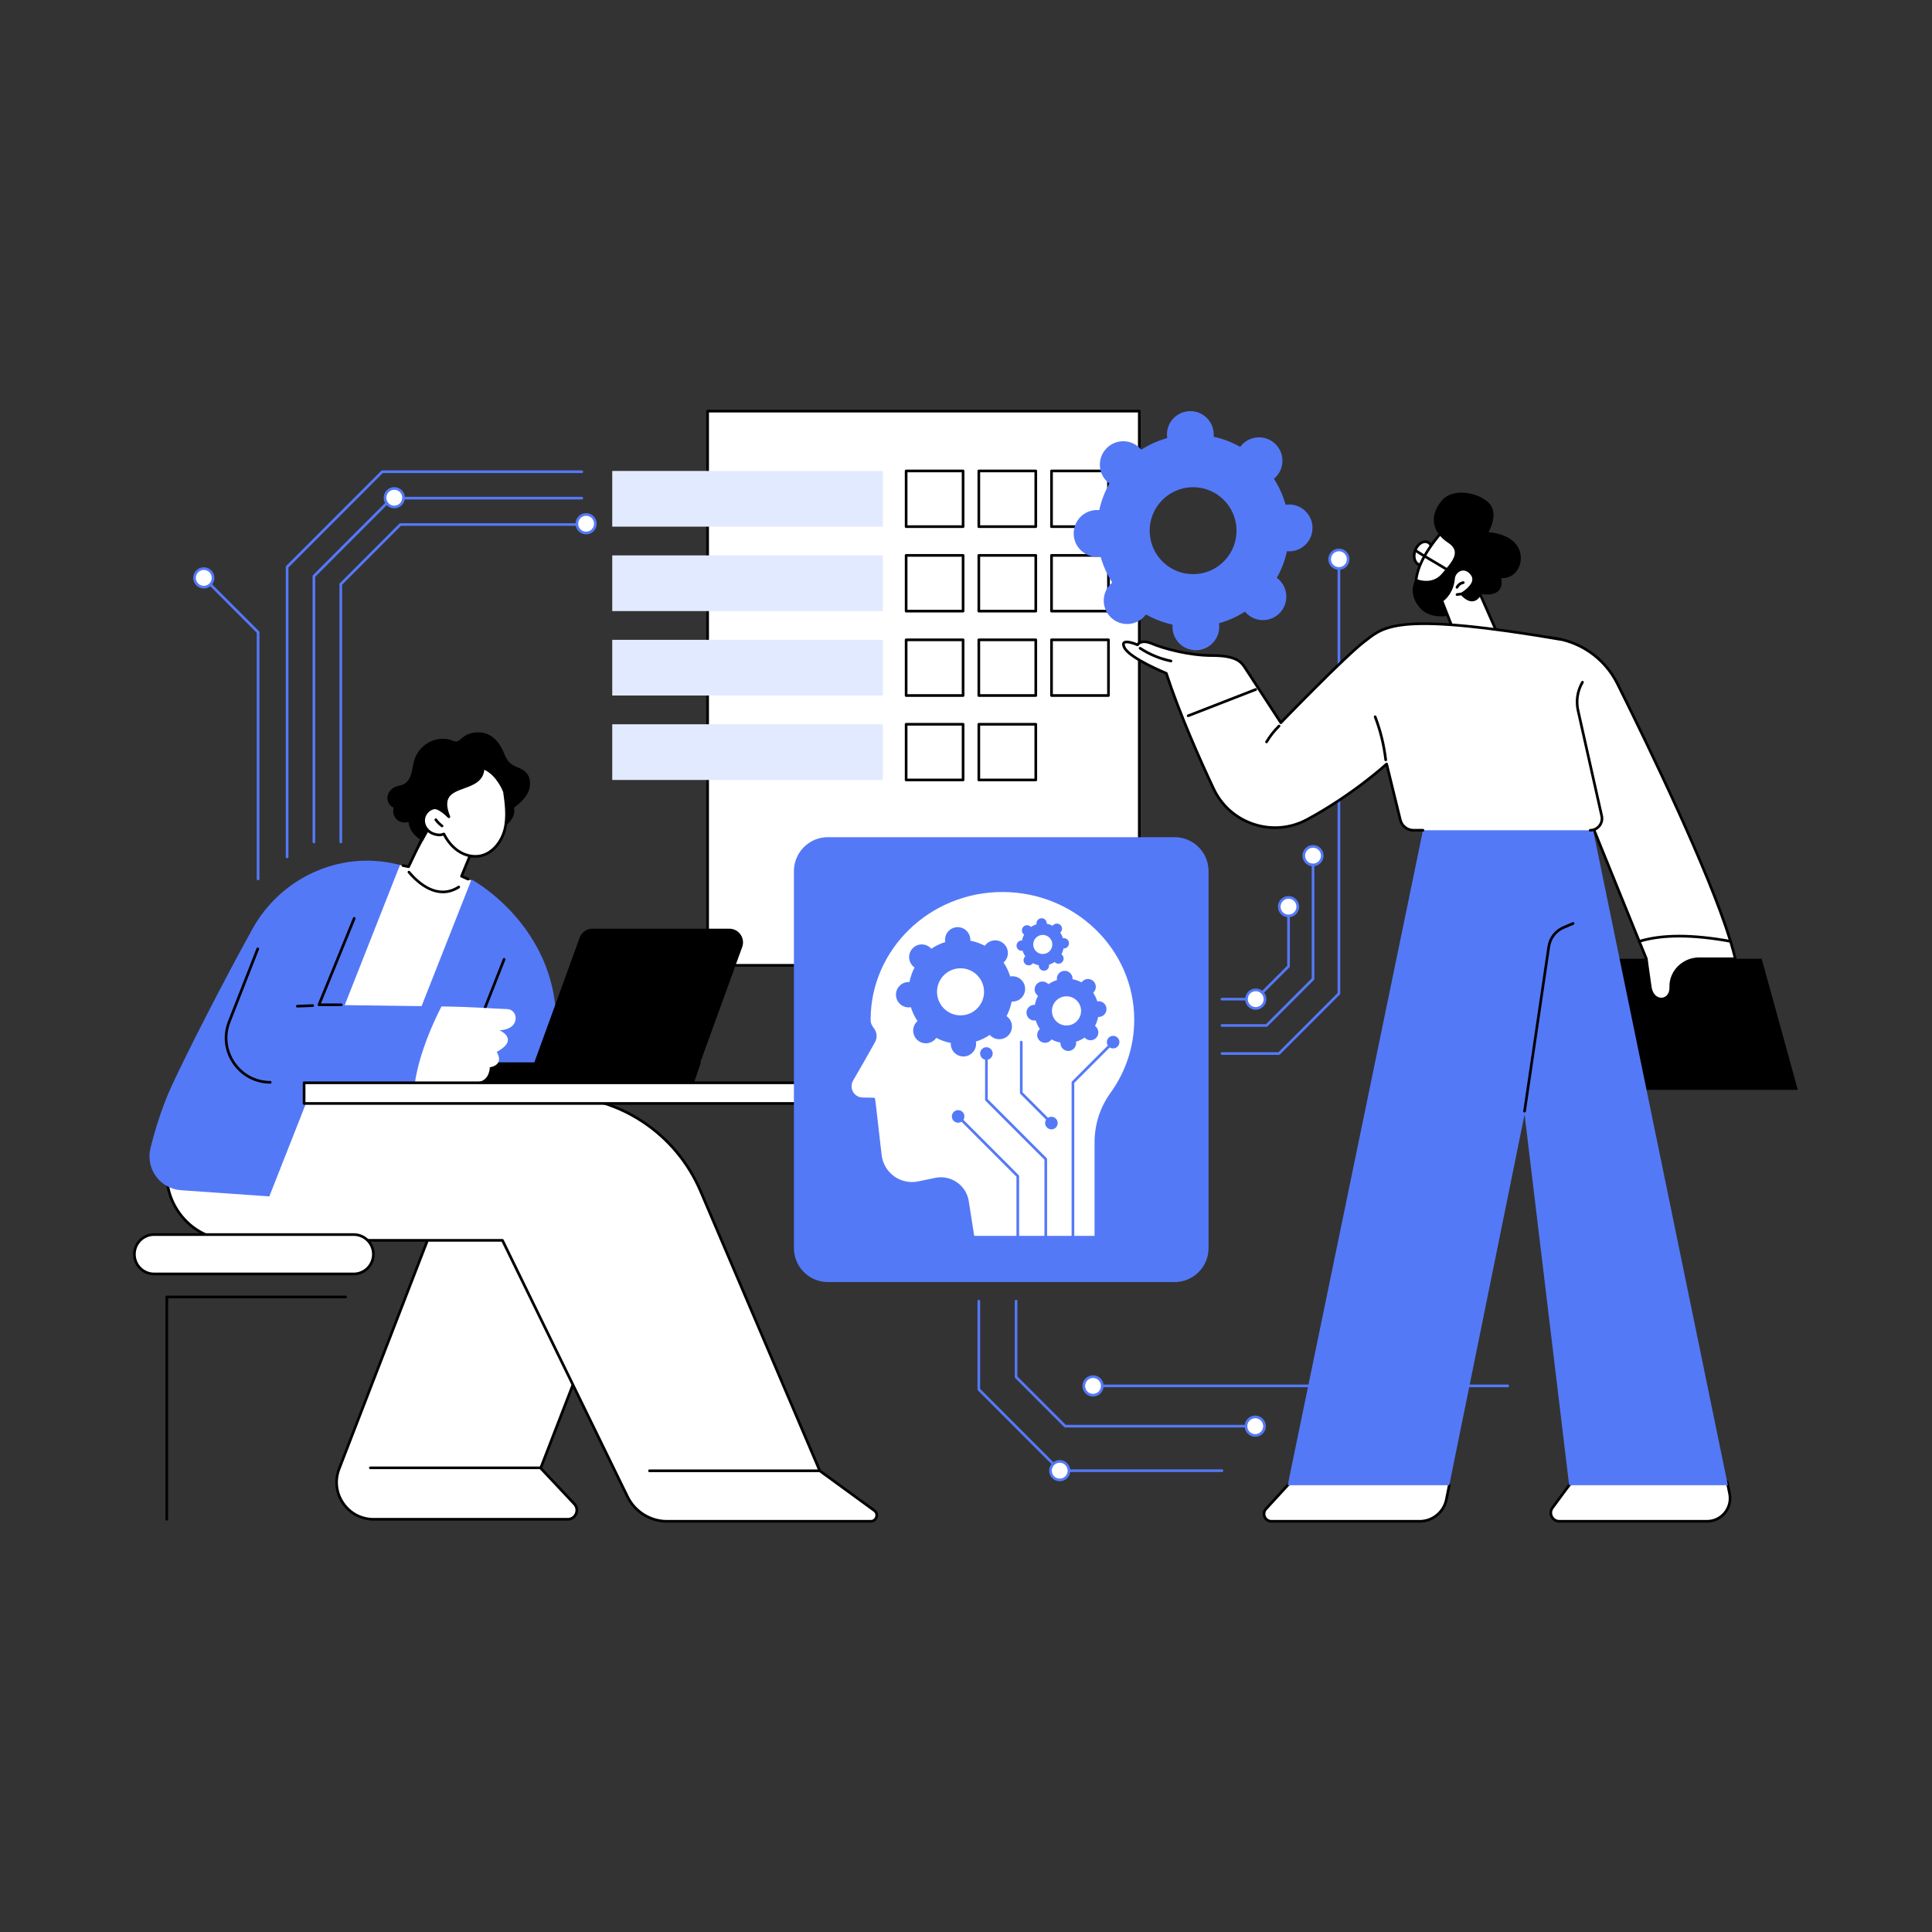 <svg xmlns="http://www.w3.org/2000/svg" xmlns:xlink="http://www.w3.org/1999/xlink" width="500" zoomAndPan="magnify" viewBox="0 0 375 375" height="500" preserveAspectRatio="xMidYMid meet" version="1.0"><rect x="0" y="0" width="375" height="375" fill="#333333" stroke="none"/><defs><clipPath id="4fd71c23fa"><path d="M 137 79.543 L 222 79.543 L 222 188 L 137 188 Z M 137 79.543 " clip-rule="nonzero"/></clipPath><clipPath id="9f3fd48a6e"><path d="M 65 230 L 127 230 L 127 295.543 L 65 295.543 Z M 65 230 " clip-rule="nonzero"/></clipPath><clipPath id="cbc821e58d"><path d="M 32 212 L 171 212 L 171 295.543 L 32 295.543 Z M 32 212 " clip-rule="nonzero"/></clipPath><clipPath id="0139b3aa94"><path d="M 25.766 239 L 73 239 L 73 248 L 25.766 248 Z M 25.766 239 " clip-rule="nonzero"/></clipPath><clipPath id="6d94cf6ac4"><path d="M 32 251 L 68 251 L 68 295.543 L 32 295.543 Z M 32 251 " clip-rule="nonzero"/></clipPath><clipPath id="73cc98be79"><path d="M 301 284 L 336 284 L 336 295.543 L 301 295.543 Z M 301 284 " clip-rule="nonzero"/></clipPath><clipPath id="a4e24d0453"><path d="M 300 284 L 337 284 L 337 295.543 L 300 295.543 Z M 300 284 " clip-rule="nonzero"/></clipPath><clipPath id="a07cde8cc2"><path d="M 245 282 L 282 282 L 282 295.543 L 245 295.543 Z M 245 282 " clip-rule="nonzero"/></clipPath><clipPath id="b92449f377"><path d="M 208 79.543 L 255 79.543 L 255 127 L 208 127 Z M 208 79.543 " clip-rule="nonzero"/></clipPath></defs><path fill="#5479f7" d="M 292.66 269.262 L 212.156 269.262 C 212.016 269.262 211.898 269.148 211.898 269.004 C 211.898 268.859 212.016 268.742 212.156 268.742 L 292.66 268.742 C 292.801 268.742 292.918 268.859 292.918 269.004 C 292.918 269.148 292.801 269.262 292.66 269.262 Z M 292.66 269.262 " fill-opacity="1" fill-rule="nonzero"/><path fill="#ffffff" d="M 212.258 267.207 C 212.496 267.219 212.723 267.277 212.938 267.383 C 213.152 267.484 213.34 267.625 213.5 267.805 C 213.656 267.98 213.777 268.184 213.855 268.406 C 213.934 268.633 213.969 268.863 213.953 269.102 C 213.941 269.34 213.883 269.57 213.777 269.785 C 213.676 270 213.535 270.188 213.359 270.344 C 213.18 270.504 212.98 270.625 212.754 270.703 C 212.527 270.781 212.297 270.812 212.059 270.801 C 211.82 270.789 211.594 270.73 211.379 270.625 C 211.164 270.523 210.977 270.383 210.82 270.203 C 210.66 270.027 210.539 269.824 210.461 269.598 C 210.383 269.375 210.352 269.145 210.363 268.902 C 210.375 268.664 210.434 268.438 210.539 268.223 C 210.641 268.008 210.781 267.82 210.961 267.664 C 211.137 267.504 211.34 267.383 211.562 267.305 C 211.789 267.227 212.02 267.191 212.258 267.207 Z M 212.258 267.207 " fill-opacity="1" fill-rule="nonzero"/><path fill="#5479f7" d="M 212.156 271.062 C 211.023 271.062 210.102 270.141 210.102 269.004 C 210.102 267.867 211.023 266.945 212.156 266.945 C 213.293 266.945 214.215 267.867 214.215 269.004 C 214.215 270.141 213.293 271.062 212.156 271.062 Z M 212.156 267.465 C 211.309 267.465 210.621 268.152 210.621 269.004 C 210.621 269.855 211.309 270.543 212.156 270.543 C 213.008 270.543 213.695 269.855 213.695 269.004 C 213.695 268.152 213.008 267.465 212.156 267.465 Z M 212.156 267.465 " fill-opacity="1" fill-rule="nonzero"/><path fill="#5479f7" d="M 243.641 277.082 L 206.75 277.082 C 206.684 277.082 206.617 277.055 206.566 277.004 L 197.035 267.465 C 196.988 267.418 196.961 267.352 196.961 267.281 L 196.961 252.547 C 196.961 252.406 197.078 252.289 197.223 252.289 C 197.363 252.289 197.48 252.406 197.48 252.547 L 197.48 267.172 L 206.859 276.559 L 243.641 276.559 C 243.785 276.559 243.902 276.676 243.902 276.82 C 243.902 276.965 243.785 277.078 243.641 277.078 Z M 243.641 277.082 " fill-opacity="1" fill-rule="nonzero"/><path fill="#ffffff" d="M 244.328 275.16 C 244.551 275.25 244.746 275.379 244.914 275.547 C 245.082 275.719 245.211 275.91 245.301 276.133 C 245.395 276.352 245.441 276.582 245.441 276.82 C 245.441 277.059 245.395 277.289 245.305 277.512 C 245.211 277.73 245.082 277.926 244.914 278.094 C 244.746 278.262 244.551 278.395 244.328 278.484 C 244.109 278.574 243.879 278.621 243.641 278.621 C 243.402 278.621 243.172 278.574 242.953 278.484 C 242.734 278.395 242.539 278.262 242.371 278.094 C 242.203 277.926 242.07 277.73 241.98 277.512 C 241.891 277.289 241.844 277.059 241.844 276.82 C 241.844 276.582 241.891 276.352 241.98 276.133 C 242.07 275.91 242.203 275.719 242.371 275.547 C 242.539 275.379 242.734 275.25 242.953 275.16 C 243.172 275.066 243.402 275.02 243.641 275.02 C 243.879 275.02 244.109 275.066 244.328 275.16 Z M 244.328 275.16 " fill-opacity="1" fill-rule="nonzero"/><path fill="#5479f7" d="M 243.641 278.879 C 242.508 278.879 241.586 277.957 241.586 276.82 C 241.586 275.684 242.508 274.762 243.641 274.762 C 244.777 274.762 245.699 275.684 245.699 276.82 C 245.699 277.957 244.777 278.879 243.641 278.879 Z M 243.641 275.281 C 242.793 275.281 242.102 275.973 242.102 276.82 C 242.102 277.672 242.793 278.363 243.641 278.363 C 244.488 278.363 245.18 277.672 245.18 276.82 C 245.18 275.973 244.492 275.281 243.641 275.281 Z M 243.641 275.281 " fill-opacity="1" fill-rule="nonzero"/><path fill="#5479f7" d="M 237.184 285.719 L 205.742 285.719 C 205.676 285.719 205.609 285.691 205.559 285.641 L 189.805 269.871 C 189.758 269.82 189.73 269.754 189.73 269.688 L 189.73 252.551 C 189.73 252.406 189.844 252.289 189.988 252.289 C 190.133 252.289 190.246 252.406 190.246 252.551 L 190.246 269.578 L 205.852 285.199 L 237.184 285.199 C 237.328 285.199 237.441 285.312 237.441 285.457 C 237.441 285.602 237.328 285.719 237.184 285.719 Z M 237.184 285.719 " fill-opacity="1" fill-rule="nonzero"/><path fill="#ffffff" d="M 207.488 285.457 C 207.488 285.695 207.441 285.926 207.352 286.145 C 207.258 286.367 207.129 286.562 206.961 286.73 C 206.793 286.898 206.598 287.027 206.379 287.121 C 206.156 287.211 205.93 287.258 205.691 287.258 C 205.453 287.258 205.223 287.211 205 287.121 C 204.781 287.027 204.586 286.898 204.418 286.73 C 204.25 286.562 204.121 286.367 204.027 286.145 C 203.938 285.926 203.891 285.695 203.891 285.457 C 203.891 285.219 203.938 284.988 204.027 284.77 C 204.121 284.547 204.25 284.352 204.418 284.184 C 204.586 284.016 204.781 283.887 205 283.793 C 205.223 283.703 205.453 283.656 205.691 283.656 C 205.93 283.656 206.156 283.703 206.379 283.793 C 206.598 283.887 206.793 284.016 206.961 284.184 C 207.129 284.352 207.258 284.547 207.352 284.77 C 207.441 284.988 207.488 285.219 207.488 285.457 Z M 207.488 285.457 " fill-opacity="1" fill-rule="nonzero"/><path fill="#5479f7" d="M 205.691 287.516 C 204.555 287.516 203.633 286.59 203.633 285.457 C 203.633 284.32 204.555 283.398 205.691 283.398 C 206.824 283.398 207.746 284.32 207.746 285.457 C 207.746 286.59 206.824 287.516 205.691 287.516 Z M 205.691 283.918 C 204.84 283.918 204.152 284.609 204.152 285.457 C 204.152 286.309 204.84 286.996 205.691 286.996 C 206.539 286.996 207.227 286.309 207.227 285.457 C 207.227 284.609 206.539 283.918 205.691 283.918 Z M 205.691 283.918 " fill-opacity="1" fill-rule="nonzero"/><path fill="#5479f7" d="M 248.258 204.746 L 237.184 204.746 C 237.039 204.746 236.926 204.629 236.926 204.484 C 236.926 204.34 237.039 204.227 237.184 204.227 L 248.152 204.227 L 259.621 192.742 L 259.621 108.609 C 259.621 108.465 259.738 108.348 259.883 108.348 C 260.023 108.348 260.141 108.465 260.141 108.609 L 260.141 192.852 C 260.141 192.918 260.113 192.984 260.066 193.035 L 248.441 204.668 C 248.395 204.719 248.328 204.746 248.258 204.746 Z M 248.258 204.746 " fill-opacity="1" fill-rule="nonzero"/><path fill="#5479f7" d="M 245.832 199.305 L 237.184 199.305 C 237.039 199.305 236.926 199.191 236.926 199.047 C 236.926 198.902 237.039 198.789 237.184 198.789 L 245.727 198.789 L 254.598 189.906 L 254.598 166.332 C 254.598 166.188 254.715 166.07 254.859 166.07 C 255.004 166.07 255.117 166.188 255.117 166.332 L 255.117 190.012 C 255.117 190.082 255.09 190.148 255.043 190.195 L 246.02 199.23 C 245.969 199.281 245.902 199.305 245.832 199.305 Z M 245.832 199.305 " fill-opacity="1" fill-rule="nonzero"/><path fill="#5479f7" d="M 243.738 194.195 L 237.184 194.195 C 237.039 194.195 236.926 194.078 236.926 193.938 C 236.926 193.793 237.039 193.676 237.184 193.676 L 243.629 193.676 L 249.844 187.457 L 249.844 175.984 C 249.844 175.84 249.957 175.727 250.102 175.727 C 250.246 175.727 250.363 175.84 250.363 175.984 L 250.363 187.562 C 250.363 187.633 250.336 187.699 250.285 187.746 L 243.922 194.121 C 243.871 194.168 243.805 194.195 243.738 194.195 Z M 243.738 194.195 " fill-opacity="1" fill-rule="nonzero"/><path fill="#ffffff" d="M 261.68 108.543 C 261.68 108.781 261.633 109.012 261.543 109.23 C 261.449 109.453 261.32 109.648 261.152 109.816 C 260.984 109.984 260.789 110.113 260.57 110.207 C 260.348 110.297 260.121 110.344 259.883 110.344 C 259.645 110.344 259.414 110.297 259.191 110.207 C 258.973 110.113 258.777 109.984 258.609 109.816 C 258.441 109.648 258.312 109.453 258.219 109.23 C 258.129 109.012 258.082 108.781 258.082 108.543 C 258.082 108.305 258.129 108.074 258.219 107.855 C 258.312 107.633 258.441 107.438 258.609 107.27 C 258.777 107.102 258.973 106.973 259.191 106.879 C 259.414 106.789 259.645 106.742 259.883 106.742 C 260.121 106.742 260.348 106.789 260.57 106.879 C 260.789 106.973 260.984 107.102 261.152 107.27 C 261.32 107.438 261.449 107.633 261.543 107.855 C 261.633 108.074 261.68 108.305 261.68 108.543 Z M 261.68 108.543 " fill-opacity="1" fill-rule="nonzero"/><path fill="#5479f7" d="M 259.883 110.602 C 258.746 110.602 257.824 109.68 257.824 108.543 C 257.824 107.406 258.746 106.484 259.883 106.484 C 261.016 106.484 261.938 107.406 261.938 108.543 C 261.938 109.68 261.016 110.602 259.883 110.602 Z M 259.883 107.004 C 259.031 107.004 258.344 107.691 258.344 108.543 C 258.344 109.395 259.031 110.082 259.883 110.082 C 260.73 110.082 261.418 109.395 261.418 108.543 C 261.418 107.691 260.73 107.004 259.883 107.004 Z M 259.883 107.004 " fill-opacity="1" fill-rule="nonzero"/><path fill="#ffffff" d="M 256.129 164.809 C 256.297 164.977 256.43 165.172 256.52 165.395 C 256.609 165.613 256.656 165.844 256.656 166.082 C 256.656 166.32 256.609 166.551 256.52 166.77 C 256.43 166.992 256.297 167.188 256.129 167.355 C 255.961 167.523 255.766 167.652 255.547 167.746 C 255.324 167.836 255.098 167.883 254.859 167.883 C 254.621 167.883 254.391 167.836 254.172 167.746 C 253.949 167.652 253.754 167.523 253.586 167.355 C 253.418 167.188 253.289 166.992 253.195 166.77 C 253.105 166.551 253.059 166.32 253.059 166.082 C 253.059 165.844 253.105 165.613 253.195 165.395 C 253.289 165.172 253.418 164.977 253.586 164.809 C 253.754 164.641 253.949 164.512 254.172 164.418 C 254.391 164.328 254.621 164.281 254.859 164.281 C 255.098 164.281 255.324 164.328 255.547 164.418 C 255.766 164.512 255.961 164.641 256.129 164.809 Z M 256.129 164.809 " fill-opacity="1" fill-rule="nonzero"/><path fill="#5479f7" d="M 254.859 168.141 C 253.723 168.141 252.801 167.219 252.801 166.082 C 252.801 164.945 253.723 164.023 254.859 164.023 C 255.992 164.023 256.914 164.945 256.914 166.082 C 256.914 167.219 255.992 168.141 254.859 168.141 Z M 254.859 164.543 C 254.008 164.543 253.32 165.234 253.32 166.082 C 253.32 166.934 254.008 167.621 254.859 167.621 C 255.707 167.621 256.398 166.934 256.398 166.082 C 256.398 165.234 255.707 164.543 254.859 164.543 Z M 254.859 164.543 " fill-opacity="1" fill-rule="nonzero"/><path fill="#ffffff" d="M 245.535 193.938 C 245.535 194.176 245.488 194.406 245.398 194.625 C 245.305 194.844 245.176 195.039 245.008 195.207 C 244.84 195.379 244.645 195.508 244.426 195.598 C 244.203 195.691 243.977 195.734 243.738 195.734 C 243.496 195.734 243.27 195.691 243.047 195.598 C 242.828 195.508 242.633 195.379 242.465 195.207 C 242.297 195.039 242.168 194.844 242.074 194.625 C 241.984 194.406 241.938 194.176 241.938 193.938 C 241.938 193.699 241.984 193.469 242.074 193.246 C 242.168 193.027 242.297 192.832 242.465 192.664 C 242.633 192.496 242.828 192.363 243.047 192.273 C 243.27 192.184 243.496 192.137 243.738 192.137 C 243.977 192.137 244.203 192.184 244.426 192.273 C 244.645 192.363 244.84 192.496 245.008 192.664 C 245.176 192.832 245.305 193.027 245.398 193.246 C 245.488 193.469 245.535 193.699 245.535 193.938 Z M 245.535 193.938 " fill-opacity="1" fill-rule="nonzero"/><path fill="#5479f7" d="M 243.738 195.996 C 242.602 195.996 241.68 195.07 241.68 193.938 C 241.68 192.801 242.602 191.875 243.738 191.875 C 244.871 191.875 245.793 192.801 245.793 193.938 C 245.793 195.07 244.871 195.996 243.738 195.996 Z M 243.738 192.395 C 242.887 192.395 242.199 193.086 242.199 193.938 C 242.199 194.785 242.887 195.477 243.738 195.477 C 244.586 195.477 245.273 194.785 245.273 193.938 C 245.273 193.086 244.586 192.395 243.738 192.395 Z M 243.738 192.395 " fill-opacity="1" fill-rule="nonzero"/><path fill="#ffffff" d="M 251.898 175.984 C 251.898 176.223 251.855 176.453 251.762 176.672 C 251.672 176.895 251.543 177.09 251.375 177.258 C 251.203 177.426 251.012 177.555 250.789 177.648 C 250.57 177.738 250.34 177.785 250.102 177.785 C 249.863 177.785 249.633 177.738 249.414 177.648 C 249.195 177.555 249 177.426 248.832 177.258 C 248.66 177.09 248.531 176.895 248.441 176.672 C 248.352 176.453 248.305 176.223 248.305 175.984 C 248.305 175.746 248.352 175.516 248.441 175.297 C 248.531 175.074 248.66 174.879 248.832 174.711 C 249 174.543 249.195 174.414 249.414 174.32 C 249.633 174.23 249.863 174.184 250.102 174.184 C 250.34 174.184 250.57 174.23 250.789 174.32 C 251.012 174.414 251.203 174.543 251.375 174.711 C 251.543 174.879 251.672 175.074 251.762 175.297 C 251.855 175.516 251.898 175.746 251.898 175.984 Z M 251.898 175.984 " fill-opacity="1" fill-rule="nonzero"/><path fill="#5479f7" d="M 250.102 178.043 C 248.969 178.043 248.043 177.121 248.043 175.984 C 248.043 174.848 248.969 173.926 250.102 173.926 C 251.238 173.926 252.16 174.848 252.16 175.984 C 252.16 177.121 251.238 178.043 250.102 178.043 Z M 250.102 174.445 C 249.254 174.445 248.562 175.133 248.562 175.984 C 248.562 176.836 249.254 177.523 250.102 177.523 C 250.949 177.523 251.641 176.836 251.641 175.984 C 251.641 175.133 250.949 174.445 250.102 174.445 Z M 250.102 174.445 " fill-opacity="1" fill-rule="nonzero"/><g clip-path="url(#4fd71c23fa)"><path fill="#ffffff" d="M 137.348 79.805 L 221.137 79.805 L 221.137 187.371 L 137.348 187.371 Z M 137.348 79.805 " fill-opacity="1" fill-rule="nonzero"/><path fill="#000000" d="M 221.137 187.629 L 137.348 187.629 C 137.203 187.629 137.086 187.516 137.086 187.371 L 137.086 79.805 C 137.086 79.66 137.203 79.543 137.348 79.543 L 221.137 79.543 C 221.281 79.543 221.395 79.66 221.395 79.805 L 221.395 187.371 C 221.395 187.516 221.281 187.629 221.137 187.629 Z M 137.605 187.113 L 220.879 187.113 L 220.879 80.062 L 137.605 80.062 Z M 137.605 187.113 " fill-opacity="1" fill-rule="nonzero"/></g><path fill="#e2eaff" d="M 118.836 91.41 L 171.355 91.41 L 171.355 102.223 L 118.836 102.223 Z M 118.836 91.41 " fill-opacity="1" fill-rule="nonzero"/><path fill="#ffffff" d="M 175.879 91.41 L 186.934 91.41 L 186.934 102.223 L 175.879 102.223 Z M 175.879 91.41 " fill-opacity="1" fill-rule="nonzero"/><path fill="#000000" d="M 186.934 102.484 L 175.879 102.484 C 175.734 102.484 175.621 102.367 175.621 102.223 L 175.621 91.41 C 175.621 91.27 175.734 91.152 175.879 91.152 L 186.934 91.152 C 187.078 91.152 187.195 91.266 187.195 91.41 L 187.195 102.223 C 187.195 102.367 187.078 102.484 186.934 102.484 Z M 176.137 101.965 L 186.676 101.965 L 186.676 91.672 L 176.137 91.672 Z M 176.137 101.965 " fill-opacity="1" fill-rule="nonzero"/><path fill="#ffffff" d="M 189.988 91.41 L 201.043 91.41 L 201.043 102.223 L 189.988 102.223 Z M 189.988 91.41 " fill-opacity="1" fill-rule="nonzero"/><path fill="#000000" d="M 201.043 102.484 L 189.988 102.484 C 189.844 102.484 189.73 102.367 189.73 102.223 L 189.73 91.41 C 189.73 91.27 189.844 91.152 189.988 91.152 L 201.043 91.152 C 201.188 91.152 201.305 91.266 201.305 91.41 L 201.305 102.223 C 201.305 102.367 201.188 102.484 201.043 102.484 Z M 190.246 101.965 L 200.785 101.965 L 200.785 91.672 L 190.246 91.672 Z M 190.246 101.965 " fill-opacity="1" fill-rule="nonzero"/><path fill="#ffffff" d="M 204.098 91.41 L 215.152 91.41 L 215.152 102.223 L 204.098 102.223 Z M 204.098 91.41 " fill-opacity="1" fill-rule="nonzero"/><path fill="#000000" d="M 215.152 102.484 L 204.098 102.484 C 203.953 102.484 203.84 102.367 203.84 102.223 L 203.84 91.41 C 203.84 91.27 203.953 91.152 204.098 91.152 L 215.152 91.152 C 215.297 91.152 215.414 91.266 215.414 91.41 L 215.414 102.223 C 215.414 102.367 215.297 102.484 215.152 102.484 Z M 204.359 101.965 L 214.895 101.965 L 214.895 91.672 L 204.359 91.672 Z M 204.359 101.965 " fill-opacity="1" fill-rule="nonzero"/><path fill="#e2eaff" d="M 118.836 107.801 L 171.355 107.801 L 171.355 118.613 L 118.836 118.613 Z M 118.836 107.801 " fill-opacity="1" fill-rule="nonzero"/><path fill="#ffffff" d="M 175.879 107.801 L 186.934 107.801 L 186.934 118.613 L 175.879 118.613 Z M 175.879 107.801 " fill-opacity="1" fill-rule="nonzero"/><path fill="#000000" d="M 186.934 118.875 L 175.879 118.875 C 175.734 118.875 175.621 118.758 175.621 118.613 L 175.621 107.801 C 175.621 107.656 175.734 107.539 175.879 107.539 L 186.934 107.539 C 187.078 107.539 187.195 107.656 187.195 107.801 L 187.195 118.613 C 187.195 118.758 187.078 118.875 186.934 118.875 Z M 176.137 118.355 L 186.676 118.355 L 186.676 108.059 L 176.137 108.059 Z M 176.137 118.355 " fill-opacity="1" fill-rule="nonzero"/><path fill="#ffffff" d="M 189.988 107.801 L 201.043 107.801 L 201.043 118.613 L 189.988 118.613 Z M 189.988 107.801 " fill-opacity="1" fill-rule="nonzero"/><path fill="#000000" d="M 201.043 118.875 L 189.988 118.875 C 189.844 118.875 189.73 118.758 189.73 118.613 L 189.73 107.801 C 189.73 107.656 189.844 107.539 189.988 107.539 L 201.043 107.539 C 201.188 107.539 201.305 107.656 201.305 107.801 L 201.305 118.613 C 201.305 118.758 201.188 118.875 201.043 118.875 Z M 190.246 118.355 L 200.785 118.355 L 200.785 108.059 L 190.246 108.059 Z M 190.246 118.355 " fill-opacity="1" fill-rule="nonzero"/><path fill="#ffffff" d="M 204.098 107.801 L 215.152 107.801 L 215.152 118.613 L 204.098 118.613 Z M 204.098 107.801 " fill-opacity="1" fill-rule="nonzero"/><path fill="#000000" d="M 215.152 118.875 L 204.098 118.875 C 203.953 118.875 203.84 118.758 203.84 118.613 L 203.84 107.801 C 203.84 107.656 203.953 107.539 204.098 107.539 L 215.152 107.539 C 215.297 107.539 215.414 107.656 215.414 107.801 L 215.414 118.613 C 215.414 118.758 215.297 118.875 215.152 118.875 Z M 204.359 118.355 L 214.895 118.355 L 214.895 108.059 L 204.359 108.059 Z M 204.359 118.355 " fill-opacity="1" fill-rule="nonzero"/><path fill="#e2eaff" d="M 118.836 124.188 L 171.355 124.188 L 171.355 135 L 118.836 135 Z M 118.836 124.188 " fill-opacity="1" fill-rule="nonzero"/><path fill="#ffffff" d="M 175.879 124.188 L 186.934 124.188 L 186.934 135 L 175.879 135 Z M 175.879 124.188 " fill-opacity="1" fill-rule="nonzero"/><path fill="#000000" d="M 186.934 135.262 L 175.879 135.262 C 175.734 135.262 175.621 135.145 175.621 135 L 175.621 124.188 C 175.621 124.047 175.734 123.93 175.879 123.93 L 186.934 123.93 C 187.078 123.93 187.195 124.043 187.195 124.188 L 187.195 135 C 187.195 135.145 187.078 135.262 186.934 135.262 Z M 176.137 134.742 L 186.676 134.742 L 186.676 124.449 L 176.137 124.449 Z M 176.137 134.742 " fill-opacity="1" fill-rule="nonzero"/><path fill="#ffffff" d="M 189.988 124.188 L 201.043 124.188 L 201.043 135 L 189.988 135 Z M 189.988 124.188 " fill-opacity="1" fill-rule="nonzero"/><path fill="#000000" d="M 201.043 135.262 L 189.988 135.262 C 189.844 135.262 189.73 135.145 189.73 135 L 189.73 124.188 C 189.73 124.047 189.844 123.93 189.988 123.93 L 201.043 123.93 C 201.188 123.93 201.305 124.043 201.305 124.188 L 201.305 135 C 201.305 135.145 201.188 135.262 201.043 135.262 Z M 190.246 134.742 L 200.785 134.742 L 200.785 124.449 L 190.246 124.449 Z M 190.246 134.742 " fill-opacity="1" fill-rule="nonzero"/><path fill="#ffffff" d="M 204.098 124.188 L 215.152 124.188 L 215.152 135 L 204.098 135 Z M 204.098 124.188 " fill-opacity="1" fill-rule="nonzero"/><path fill="#000000" d="M 215.152 135.262 L 204.098 135.262 C 203.953 135.262 203.84 135.145 203.84 135 L 203.84 124.188 C 203.84 124.047 203.953 123.93 204.098 123.93 L 215.152 123.93 C 215.297 123.93 215.414 124.043 215.414 124.188 L 215.414 135 C 215.414 135.145 215.297 135.262 215.152 135.262 Z M 204.359 134.742 L 214.895 134.742 L 214.895 124.449 L 204.359 124.449 Z M 204.359 134.742 " fill-opacity="1" fill-rule="nonzero"/><path fill="#e2eaff" d="M 118.836 140.578 L 171.355 140.578 L 171.355 151.391 L 118.836 151.391 Z M 118.836 140.578 " fill-opacity="1" fill-rule="nonzero"/><path fill="#ffffff" d="M 175.879 140.578 L 186.934 140.578 L 186.934 151.391 L 175.879 151.391 Z M 175.879 140.578 " fill-opacity="1" fill-rule="nonzero"/><path fill="#000000" d="M 186.934 151.648 L 175.879 151.648 C 175.734 151.648 175.621 151.535 175.621 151.391 L 175.621 140.578 C 175.621 140.434 175.734 140.316 175.879 140.316 L 186.934 140.316 C 187.078 140.316 187.195 140.434 187.195 140.578 L 187.195 151.391 C 187.195 151.531 187.078 151.648 186.934 151.648 Z M 176.137 151.129 L 186.676 151.129 L 186.676 140.836 L 176.137 140.836 Z M 176.137 151.129 " fill-opacity="1" fill-rule="nonzero"/><path fill="#ffffff" d="M 189.988 140.578 L 201.043 140.578 L 201.043 151.391 L 189.988 151.391 Z M 189.988 140.578 " fill-opacity="1" fill-rule="nonzero"/><path fill="#000000" d="M 201.043 151.648 L 189.988 151.648 C 189.844 151.648 189.73 151.535 189.73 151.391 L 189.73 140.578 C 189.73 140.434 189.844 140.316 189.988 140.316 L 201.043 140.316 C 201.188 140.316 201.305 140.434 201.305 140.578 L 201.305 151.391 C 201.305 151.531 201.188 151.648 201.043 151.648 Z M 190.246 151.129 L 200.785 151.129 L 200.785 140.836 L 190.246 140.836 Z M 190.246 151.129 " fill-opacity="1" fill-rule="nonzero"/><path fill="#ffffff" d="M 110.199 294.891 L 72.516 294.891 C 67.473 294.891 64.004 289.824 65.82 285.117 L 87 230.34 L 126.066 230.34 L 104.945 284.965 L 111.48 291.922 C 112.539 293.047 111.742 294.891 110.199 294.891 Z M 110.199 294.891 " fill-opacity="1" fill-rule="nonzero"/><g clip-path="url(#9f3fd48a6e)"><path fill="#000000" d="M 110.199 295.148 L 72.516 295.148 C 70.062 295.148 67.766 293.941 66.379 291.914 C 64.996 289.887 64.695 287.312 65.582 285.023 L 86.758 230.246 C 86.797 230.145 86.895 230.078 87 230.078 L 126.066 230.078 C 126.152 230.078 126.23 230.121 126.277 230.191 C 126.328 230.266 126.336 230.355 126.309 230.434 L 105.246 284.906 L 111.672 291.742 C 112.23 292.34 112.379 293.18 112.055 293.93 C 111.727 294.684 111.02 295.152 110.199 295.152 Z M 87.176 230.598 L 66.062 285.211 C 65.227 287.371 65.5 289.707 66.809 291.621 C 68.117 293.535 70.199 294.633 72.516 294.633 L 110.195 294.633 C 110.805 294.633 111.336 294.285 111.574 293.723 C 111.816 293.164 111.707 292.543 111.293 292.098 L 104.758 285.145 C 104.688 285.07 104.668 284.965 104.703 284.871 L 125.688 230.598 Z M 87.176 230.598 " fill-opacity="1" fill-rule="nonzero"/></g><path fill="#000000" d="M 104.871 285.164 L 71.887 285.164 C 71.742 285.164 71.629 285.051 71.629 284.906 C 71.629 284.762 71.742 284.648 71.887 284.648 L 104.871 284.648 C 105.016 284.648 105.129 284.762 105.129 284.906 C 105.129 285.051 105.016 285.164 104.871 285.164 Z M 104.871 285.164 " fill-opacity="1" fill-rule="nonzero"/><path fill="#ffffff" d="M 107.969 208.629 L 107.219 214.559 C 107.219 214.559 55.801 215.453 56.023 214.559 C 56.25 213.664 58.258 204.887 59.207 205.023 C 60.16 205.16 107.969 208.629 107.969 208.629 Z M 107.969 208.629 " fill-opacity="1" fill-rule="nonzero"/><g clip-path="url(#cbc821e58d)"><path fill="#ffffff" d="M 36.902 212.699 L 33.082 223.801 C 30.223 232.102 36.387 240.75 45.16 240.75 L 97.523 240.75 L 121.805 290.512 C 123.23 293.434 126.191 295.281 129.438 295.281 L 169.016 295.281 C 170.133 295.281 170.602 293.848 169.695 293.191 L 159.117 285.48 L 135.98 231.203 C 131.195 219.98 120.18 212.699 107.984 212.699 Z M 36.902 212.699 " fill-opacity="1" fill-rule="nonzero"/><path fill="#000000" d="M 169.016 295.543 L 129.438 295.543 C 126.117 295.543 123.031 293.613 121.574 290.629 L 97.363 241.012 L 45.16 241.012 C 40.891 241.012 37.023 239.016 34.547 235.535 C 32.07 232.062 31.445 227.754 32.836 223.719 L 36.656 212.617 C 36.695 212.512 36.793 212.441 36.902 212.441 L 107.984 212.441 C 120.305 212.441 131.383 219.766 136.219 231.102 L 159.328 285.316 L 169.848 292.98 C 170.352 293.348 170.555 293.969 170.359 294.566 C 170.168 295.16 169.641 295.543 169.016 295.543 Z M 37.09 212.961 L 33.328 223.887 C 31.992 227.762 32.59 231.898 34.969 235.234 C 37.348 238.574 41.062 240.492 45.16 240.492 L 97.527 240.492 C 97.625 240.492 97.715 240.547 97.762 240.637 L 122.039 290.398 C 123.41 293.207 126.316 295.023 129.438 295.023 L 169.016 295.023 C 169.496 295.023 169.773 294.703 169.871 294.402 C 169.969 294.102 169.934 293.684 169.543 293.398 L 158.965 285.691 C 158.926 285.664 158.898 285.625 158.879 285.582 L 135.742 231.305 C 130.988 220.16 120.098 212.957 107.988 212.957 L 37.09 212.957 Z M 37.09 212.961 " fill-opacity="1" fill-rule="nonzero"/></g><path fill="#000000" d="M 159.117 285.742 L 126.066 285.742 C 125.922 285.742 125.805 285.625 125.805 285.48 C 125.805 285.34 125.922 285.223 126.066 285.223 L 159.117 285.223 C 159.262 285.223 159.375 285.34 159.375 285.48 C 159.375 285.625 159.262 285.742 159.117 285.742 Z M 159.117 285.742 " fill-opacity="1" fill-rule="nonzero"/><path fill="#ffffff" d="M 91.922 176.715 L 91.461 170.863 L 77.637 167.891 L 57.719 208.027 L 82.074 207.203 Z M 91.922 176.715 " fill-opacity="1" fill-rule="nonzero"/><path fill="#5479f7" d="M 76.039 209.977 L 91.523 170.699 C 91.523 170.699 114.375 182.977 106.203 209.977 Z M 76.039 209.977 " fill-opacity="1" fill-rule="nonzero"/><path fill="#000000" d="M 90.762 204.445 C 90.727 204.445 90.695 204.438 90.664 204.426 C 90.531 204.375 90.465 204.223 90.52 204.09 L 97.609 186.109 C 97.66 185.977 97.812 185.91 97.945 185.965 C 98.078 186.016 98.141 186.164 98.09 186.301 L 91 204.281 C 90.961 204.383 90.863 204.445 90.762 204.445 Z M 90.762 204.445 " fill-opacity="1" fill-rule="nonzero"/><path fill="#5479f7" d="M 77.637 167.891 L 52.273 232.223 L 35.137 231.02 C 31.062 230.734 28.227 226.84 29.207 222.867 C 30.094 219.285 31.422 214.902 33.324 210.77 C 36.164 204.605 43.262 190.652 49.004 180.293 C 54.508 170.359 65.918 165.109 76.965 167.723 C 77.188 167.773 77.41 167.828 77.637 167.887 Z M 77.637 167.891 " fill-opacity="1" fill-rule="nonzero"/><path fill="#000000" d="M 112.508 182.008 C 112.887 180.957 113.887 180.258 115.004 180.258 L 141.562 180.258 C 143.406 180.258 144.688 182.09 144.059 183.824 L 134.652 209.719 L 102.441 209.719 Z M 112.508 182.008 " fill-opacity="1" fill-rule="nonzero"/><path fill="#000000" d="M 92.703 206.199 L 136.047 206.199 L 134.652 210.32 L 91.078 210.32 Z M 92.703 206.199 " fill-opacity="1" fill-rule="nonzero"/><path fill="#5479f7" d="M 61.91 195.023 L 68.754 178.254 L 50.031 184.172 L 44.488 198.316 C 42.285 203.941 46.402 210.031 52.441 210.074 C 61.25 210.137 72.203 210.199 80.527 210.191 C 81.41 204.309 84.109 198.422 85.695 195.348 C 73.551 195.172 61.91 195.027 61.91 195.027 Z M 61.91 195.023 " fill-opacity="1" fill-rule="nonzero"/><path fill="#000000" d="M 66.234 195.285 L 61.91 195.285 C 61.824 195.285 61.742 195.242 61.695 195.168 C 61.645 195.098 61.637 195.008 61.668 194.926 L 68.516 178.156 C 68.57 178.023 68.723 177.961 68.852 178.016 C 68.988 178.07 69.051 178.219 68.996 178.352 L 62.297 194.766 L 66.234 194.766 C 66.379 194.766 66.496 194.883 66.496 195.027 C 66.496 195.168 66.379 195.285 66.234 195.285 Z M 66.234 195.285 " fill-opacity="1" fill-rule="nonzero"/><path fill="#ffffff" d="M 98.441 195.859 C 94.852 195.758 93.023 195.457 85.695 195.348 C 84.113 198.422 81.41 204.312 80.527 210.191 C 87.355 210.184 92.414 210.125 93.051 209.977 C 95.105 209.492 95.066 207.172 95.066 207.172 C 98.07 206.598 96.402 204.184 96.402 204.184 C 100.98 201.688 96.938 199.973 96.938 199.973 C 96.938 199.973 99.848 200 100.082 197.805 C 100.188 196.789 99.457 195.887 98.441 195.859 Z M 98.441 195.859 " fill-opacity="1" fill-rule="nonzero"/><path fill="#000000" d="M 52.441 210.336 C 49.477 210.312 46.82 208.891 45.16 206.434 C 43.496 203.977 43.164 200.984 44.246 198.223 L 49.789 184.078 C 49.84 183.945 49.992 183.879 50.125 183.93 C 50.258 183.984 50.324 184.133 50.273 184.27 L 44.73 198.414 C 43.711 201.012 44.023 203.832 45.59 206.145 C 47.152 208.457 49.652 209.797 52.445 209.816 C 52.59 209.816 52.703 209.934 52.703 210.078 C 52.703 210.219 52.586 210.336 52.441 210.336 Z M 52.441 210.336 " fill-opacity="1" fill-rule="nonzero"/><path fill="#000000" d="M 57.719 195.559 C 57.578 195.559 57.465 195.449 57.457 195.312 C 57.453 195.168 57.562 195.047 57.707 195.043 L 60.688 194.926 C 60.828 194.922 60.953 195.031 60.957 195.176 C 60.965 195.316 60.852 195.441 60.707 195.445 L 57.727 195.559 C 57.727 195.559 57.719 195.559 57.715 195.559 Z M 57.719 195.559 " fill-opacity="1" fill-rule="nonzero"/><path fill="#000000" d="M 83.91 143.781 C 82.266 144.41 80.938 145.824 80.418 147.508 C 80.152 148.371 80.09 149.289 79.836 150.156 C 79.586 151.027 79.094 151.895 78.266 152.266 C 77.852 152.449 77.391 152.492 76.961 152.637 C 76.098 152.922 75.371 153.664 75.219 154.559 C 75.066 155.457 75.566 156.457 76.418 156.77 C 76.168 157.555 76.398 158.473 76.992 159.043 C 77.586 159.613 78.512 159.809 79.285 159.527 C 79.445 161.293 80.844 162.762 82.48 163.441 C 84.117 164.117 85.953 164.121 87.715 163.949 C 91.051 163.621 94.359 162.672 97.207 160.898 C 97.941 160.438 98.66 159.914 99.172 159.215 C 99.684 158.516 99.969 157.609 99.773 156.766 C 100.898 155.926 101.992 154.957 102.551 153.672 C 103.113 152.387 103.004 150.719 101.961 149.781 C 101.121 149.02 99.863 148.871 99.02 148.117 C 98.281 147.465 97.973 146.473 97.555 145.582 C 97.027 144.473 96.262 143.438 95.215 142.793 C 93.938 142.008 92.293 141.945 90.91 142.484 C 90.156 142.777 89.684 143.262 89.066 143.746 C 88.473 144.211 87.633 143.598 86.953 143.484 C 85.934 143.316 84.871 143.41 83.91 143.781 Z M 83.91 143.781 " fill-opacity="1" fill-rule="nonzero"/><path fill="#ffffff" d="M 90.848 170.637 L 89.586 170.07 L 92.621 162.676 C 92.621 162.676 92.895 156.02 83.562 160.617 L 79.309 168.227 L 78.445 168.051 C 78.445 168.051 84.508 177.48 90.848 170.633 Z M 90.848 170.637 " fill-opacity="1" fill-rule="nonzero"/><path fill="#000000" d="M 85.969 173.379 C 82.891 173.379 80.324 170.816 79.176 169.445 C 79.082 169.336 79.098 169.172 79.207 169.078 C 79.316 168.988 79.48 169 79.57 169.113 C 81.367 171.25 84.965 174.461 88.902 171.953 C 89.02 171.879 89.18 171.914 89.258 172.035 C 89.336 172.156 89.301 172.316 89.18 172.395 C 88.074 173.098 86.992 173.379 85.973 173.379 Z M 85.969 173.379 " fill-opacity="1" fill-rule="nonzero"/><path fill="#000000" d="M 90.848 170.895 C 90.812 170.895 90.773 170.887 90.738 170.871 L 89.477 170.305 C 89.352 170.246 89.289 170.098 89.344 169.969 L 92.367 162.613 C 92.406 162.215 92.707 158.48 90.676 157.043 C 89.363 156.121 87.332 156.316 84.629 157.633 L 79.543 168.34 C 79.492 168.445 79.375 168.504 79.258 168.48 L 78.156 168.258 C 78.016 168.23 77.926 168.094 77.953 167.953 C 77.984 167.812 78.117 167.723 78.258 167.75 L 79.16 167.934 L 84.199 157.328 C 84.223 157.273 84.266 157.23 84.32 157.207 C 87.246 155.762 89.484 155.566 90.977 156.621 C 93.363 158.309 92.902 162.527 92.879 162.707 C 92.879 162.73 92.871 162.754 92.863 162.773 L 89.922 169.934 L 90.953 170.398 C 91.082 170.457 91.141 170.609 91.082 170.742 C 91.039 170.84 90.945 170.895 90.848 170.895 Z M 90.848 170.895 " fill-opacity="1" fill-rule="nonzero"/><path fill="#ffffff" d="M 86.156 161.871 C 86.816 163.188 87.758 164.387 88.988 165.199 C 90.219 166.012 91.75 166.41 93.195 166.133 C 95.617 165.668 97.375 163.402 97.98 161.012 C 98.586 158.621 98.266 156.105 97.918 153.66 C 97.918 153.66 96.598 150.051 93.77 149.039 C 93.645 154.441 84.137 151.168 87.129 158.531 C 87.129 158.531 85.293 156.613 84.234 156.805 C 83.09 157.016 82.199 158.129 82.223 159.293 C 82.242 160.457 83.113 161.531 84.227 161.871 C 84.855 162.066 85.457 162.18 86.156 161.871 Z M 86.156 161.871 " fill-opacity="1" fill-rule="nonzero"/><path fill="#000000" d="M 92.262 166.48 C 91.102 166.48 89.898 166.109 88.848 165.414 C 87.73 164.676 86.758 163.566 86.031 162.195 C 85.316 162.438 84.688 162.285 84.148 162.121 C 82.906 161.738 81.988 160.555 81.961 159.301 C 81.938 157.992 82.914 156.785 84.188 156.551 C 84.91 156.418 85.867 157.07 86.535 157.629 C 86.203 156.488 86.203 155.562 86.531 154.824 C 87.094 153.566 88.516 153.047 89.891 152.547 C 91.727 151.883 93.461 151.25 93.512 149.035 C 93.512 148.949 93.555 148.875 93.621 148.828 C 93.691 148.777 93.777 148.766 93.855 148.797 C 96.766 149.836 98.105 153.422 98.16 153.574 C 98.168 153.59 98.172 153.609 98.176 153.625 C 98.484 155.82 98.871 158.547 98.23 161.078 C 97.523 163.859 95.566 165.941 93.246 166.387 C 92.922 166.449 92.594 166.48 92.262 166.48 Z M 86.156 161.609 C 86.25 161.609 86.344 161.664 86.387 161.754 C 87.086 163.141 88.035 164.254 89.133 164.984 C 90.375 165.805 91.836 166.129 93.148 165.879 C 95.566 165.414 97.188 163.066 97.727 160.949 C 98.34 158.531 97.969 155.871 97.664 153.727 C 97.551 153.43 96.352 150.473 94.004 149.414 C 93.766 151.691 91.805 152.406 90.066 153.035 C 88.734 153.52 87.477 153.977 87.008 155.039 C 86.648 155.844 86.766 156.957 87.367 158.438 C 87.414 158.551 87.375 158.684 87.27 158.75 C 87.164 158.82 87.027 158.805 86.941 158.715 C 86.266 158.012 84.945 156.941 84.281 157.062 C 83.266 157.25 82.461 158.25 82.48 159.293 C 82.5 160.328 83.266 161.309 84.301 161.625 C 84.945 161.824 85.461 161.895 86.051 161.633 C 86.082 161.617 86.121 161.613 86.156 161.613 Z M 86.156 161.609 " fill-opacity="1" fill-rule="nonzero"/><path fill="#000000" d="M 85.805 160.574 C 85.75 160.574 85.699 160.559 85.652 160.527 C 85.164 160.176 84.738 159.75 84.383 159.262 C 84.297 159.145 84.324 158.984 84.438 158.898 C 84.555 158.812 84.719 158.84 84.801 158.957 C 85.121 159.398 85.512 159.785 85.953 160.105 C 86.07 160.188 86.098 160.352 86.012 160.465 C 85.961 160.539 85.883 160.574 85.801 160.574 Z M 85.805 160.574 " fill-opacity="1" fill-rule="nonzero"/><path fill="#ffffff" d="M 29.906 247.273 L 68.656 247.273 C 70.766 247.273 72.477 245.562 72.477 243.453 C 72.477 241.34 70.766 239.629 68.656 239.629 L 29.906 239.629 C 27.797 239.629 26.086 241.34 26.086 243.453 C 26.086 245.562 27.797 247.273 29.906 247.273 Z M 29.906 247.273 " fill-opacity="1" fill-rule="nonzero"/><g clip-path="url(#0139b3aa94)"><path fill="#000000" d="M 68.656 247.535 L 29.906 247.535 C 27.656 247.535 25.828 245.703 25.828 243.453 C 25.828 241.199 27.656 239.371 29.906 239.371 L 68.656 239.371 C 70.906 239.371 72.734 241.199 72.734 243.453 C 72.734 245.703 70.906 247.535 68.656 247.535 Z M 29.906 239.887 C 27.941 239.887 26.348 241.488 26.348 243.449 C 26.348 245.414 27.941 247.012 29.906 247.012 L 68.656 247.012 C 70.617 247.012 72.215 245.414 72.215 243.449 C 72.215 241.488 70.617 239.887 68.656 239.887 Z M 29.906 239.887 " fill-opacity="1" fill-rule="nonzero"/></g><g clip-path="url(#6d94cf6ac4)"><path fill="#000000" d="M 32.375 295.148 C 32.23 295.148 32.117 295.035 32.117 294.891 L 32.117 251.742 C 32.117 251.598 32.23 251.48 32.375 251.48 L 67.07 251.48 C 67.215 251.48 67.328 251.598 67.328 251.742 C 67.328 251.887 67.215 252 67.07 252 L 32.633 252 L 32.633 294.891 C 32.633 295.035 32.52 295.148 32.375 295.148 Z M 32.375 295.148 " fill-opacity="1" fill-rule="nonzero"/></g><path fill="#ffffff" d="M 59.023 210.172 L 223.148 210.172 L 223.148 214.176 L 59.023 214.176 Z M 59.023 210.172 " fill-opacity="1" fill-rule="nonzero"/><path fill="#000000" d="M 223.148 214.438 L 59.023 214.438 C 58.883 214.438 58.766 214.32 58.766 214.176 L 58.766 210.172 C 58.766 210.027 58.883 209.91 59.023 209.91 L 223.148 209.91 C 223.293 209.91 223.406 210.027 223.406 210.172 L 223.406 214.176 C 223.406 214.32 223.293 214.438 223.148 214.438 Z M 59.285 213.918 L 222.887 213.918 L 222.887 210.43 L 59.285 210.43 Z M 59.285 213.918 " fill-opacity="1" fill-rule="nonzero"/><path fill="#5479f7" d="M 160.684 162.496 L 227.996 162.496 C 228.43 162.496 228.855 162.535 229.281 162.621 C 229.703 162.707 230.117 162.832 230.516 162.996 C 230.914 163.16 231.297 163.363 231.656 163.605 C 232.016 163.848 232.348 164.121 232.652 164.426 C 232.957 164.73 233.23 165.062 233.473 165.426 C 233.711 165.785 233.914 166.164 234.078 166.562 C 234.246 166.965 234.371 167.375 234.453 167.801 C 234.539 168.227 234.582 168.652 234.582 169.086 L 234.582 242.254 C 234.582 242.688 234.539 243.117 234.453 243.539 C 234.371 243.965 234.246 244.375 234.078 244.777 C 233.914 245.176 233.711 245.555 233.473 245.918 C 233.23 246.277 232.957 246.609 232.652 246.914 C 232.348 247.223 232.016 247.496 231.656 247.734 C 231.297 247.977 230.914 248.18 230.516 248.344 C 230.117 248.512 229.703 248.637 229.281 248.719 C 228.855 248.805 228.43 248.848 227.996 248.848 L 160.684 248.848 C 160.254 248.848 159.824 248.805 159.398 248.719 C 158.977 248.637 158.562 248.512 158.164 248.344 C 157.766 248.18 157.387 247.977 157.027 247.734 C 156.668 247.496 156.332 247.223 156.027 246.914 C 155.723 246.609 155.449 246.277 155.211 245.918 C 154.969 245.555 154.766 245.176 154.602 244.777 C 154.434 244.375 154.309 243.965 154.227 243.539 C 154.141 243.117 154.098 242.688 154.098 242.254 L 154.098 169.086 C 154.098 168.652 154.141 168.227 154.227 167.801 C 154.309 167.375 154.434 166.965 154.602 166.562 C 154.766 166.164 154.969 165.785 155.211 165.426 C 155.449 165.062 155.723 164.73 156.027 164.426 C 156.332 164.121 156.668 163.848 157.027 163.605 C 157.387 163.363 157.766 163.16 158.164 162.996 C 158.562 162.832 158.977 162.707 159.398 162.621 C 159.824 162.535 160.254 162.496 160.684 162.496 Z M 160.684 162.496 " fill-opacity="1" fill-rule="nonzero"/><path fill="#ffffff" d="M 169.586 213.324 L 167.418 213.281 C 165.559 213.246 164.426 211.223 165.359 209.617 C 166.656 207.387 168.312 204.508 169.613 202.16 C 170.02 201.43 169.977 200.527 169.492 199.848 C 169.117 199.316 168.727 198.848 168.727 197.93 C 168.727 184.094 180.297 172.879 194.57 172.879 C 208.844 172.879 220.414 184.094 220.414 197.93 C 220.414 203.262 218.691 208.203 215.762 212.266 C 213.773 215.023 212.715 218.344 212.715 221.746 L 212.715 240.145 L 188.867 240.145 L 187.785 233.199 C 187.324 230.242 184.488 228.273 181.562 228.879 L 178.273 229.562 C 174.727 230.301 171.305 227.844 170.871 224.242 C 170.215 218.801 169.773 214.262 169.59 213.328 Z M 169.586 213.324 " fill-opacity="1" fill-rule="nonzero"/><path fill="#5479f7" d="M 212.715 240.402 L 188.867 240.402 C 188.738 240.402 188.629 240.309 188.609 240.184 L 187.527 233.238 C 187.316 231.879 186.578 230.699 185.449 229.918 C 184.32 229.133 182.957 228.855 181.613 229.133 L 178.324 229.816 C 176.562 230.184 174.715 229.793 173.254 228.742 C 171.793 227.691 170.828 226.062 170.613 224.273 C 170.32 221.848 170.07 219.59 169.867 217.777 C 169.645 215.762 169.473 214.246 169.371 213.582 L 167.41 213.543 C 166.445 213.523 165.59 213.008 165.117 212.168 C 164.641 211.324 164.648 210.324 165.137 209.488 C 166.34 207.414 168.055 204.441 169.387 202.035 C 169.746 201.391 169.703 200.594 169.281 199.996 L 169.195 199.879 C 168.84 199.383 168.469 198.863 168.469 197.93 C 168.469 183.973 180.176 172.621 194.57 172.621 C 208.961 172.621 220.672 183.973 220.672 197.93 C 220.672 203.148 219.047 208.156 215.973 212.418 C 214.008 215.137 212.973 218.363 212.973 221.746 L 212.973 240.145 C 212.973 240.285 212.855 240.402 212.715 240.402 Z M 189.09 239.883 L 212.453 239.883 L 212.453 221.746 C 212.453 218.254 213.523 214.922 215.551 212.117 C 218.559 207.945 220.152 203.039 220.152 197.93 C 220.152 184.258 208.676 173.137 194.57 173.137 C 180.465 173.137 168.988 184.258 168.988 197.93 C 168.988 198.695 169.281 199.105 169.617 199.578 L 169.703 199.695 C 170.242 200.453 170.293 201.469 169.84 202.285 C 168.508 204.695 166.789 207.676 165.582 209.746 C 165.191 210.422 165.188 211.23 165.566 211.91 C 165.949 212.59 166.641 213.008 167.422 213.023 L 169.594 213.066 C 169.715 213.066 169.816 213.156 169.84 213.273 C 169.945 213.805 170.129 215.445 170.383 217.719 C 170.582 219.531 170.836 221.789 171.129 224.211 C 171.328 225.855 172.211 227.352 173.555 228.32 C 174.898 229.285 176.598 229.645 178.219 229.309 L 181.508 228.625 C 182.996 228.316 184.5 228.625 185.746 229.488 C 186.992 230.355 187.809 231.656 188.039 233.16 Z M 189.09 239.883 " fill-opacity="1" fill-rule="nonzero"/><path fill="#5479f7" d="M 173.91 193.207 C 173.984 194.566 175.145 195.605 176.5 195.527 C 176.602 195.523 176.699 195.508 176.797 195.492 C 177.094 196.465 177.535 197.371 178.094 198.191 C 178.02 198.258 177.945 198.324 177.879 198.398 C 176.973 199.414 177.059 200.969 178.07 201.875 C 179.082 202.781 180.637 202.695 181.543 201.684 C 181.609 201.605 181.672 201.527 181.727 201.445 C 182.602 201.91 183.551 202.246 184.551 202.438 C 184.543 202.535 184.543 202.637 184.547 202.738 C 184.621 204.094 185.781 205.133 187.137 205.059 C 188.492 204.98 189.531 203.82 189.457 202.465 C 189.449 202.363 189.438 202.266 189.418 202.168 C 190.391 201.867 191.297 201.426 192.117 200.871 C 192.18 200.945 192.25 201.016 192.324 201.082 C 193.336 201.988 194.891 201.902 195.797 200.891 C 196.699 199.879 196.613 198.32 195.602 197.414 C 195.527 197.348 195.449 197.289 195.367 197.23 C 195.832 196.355 196.168 195.406 196.359 194.406 C 196.457 194.41 196.555 194.414 196.656 194.406 C 198.012 194.332 199.051 193.172 198.973 191.816 C 198.898 190.457 197.738 189.418 196.383 189.496 C 196.281 189.5 196.184 189.512 196.086 189.531 C 195.785 188.559 195.348 187.652 194.789 186.832 C 194.863 186.766 194.938 186.699 195.004 186.621 C 195.91 185.609 195.82 184.055 194.812 183.148 C 193.801 182.242 192.246 182.328 191.34 183.34 C 191.273 183.414 191.211 183.496 191.156 183.578 C 190.281 183.113 189.332 182.773 188.332 182.586 C 188.34 182.484 188.344 182.387 188.336 182.285 C 188.262 180.926 187.102 179.891 185.746 179.965 C 184.391 180.039 183.352 181.203 183.43 182.559 C 183.434 182.66 183.445 182.758 183.465 182.855 C 182.492 183.156 181.586 183.594 180.77 184.152 C 180.703 184.078 180.637 184.008 180.559 183.938 C 179.547 183.031 177.992 183.117 177.09 184.133 C 176.184 185.145 176.27 186.699 177.281 187.605 C 177.355 187.672 177.434 187.734 177.516 187.789 C 177.055 188.664 176.715 189.617 176.527 190.617 C 176.43 190.609 176.328 190.609 176.227 190.613 C 174.871 190.688 173.832 191.848 173.91 193.207 Z M 181.883 192.766 C 181.742 190.246 183.672 188.09 186.188 187.949 C 188.703 187.809 190.859 189.738 190.996 192.258 C 191.137 194.777 189.211 196.934 186.691 197.074 C 184.176 197.215 182.023 195.285 181.883 192.766 Z M 181.883 192.766 " fill-opacity="1" fill-rule="nonzero"/><path fill="#5479f7" d="M 199.242 196.645 C 199.289 197.488 200.004 198.133 200.848 198.082 C 200.91 198.082 200.969 198.07 201.031 198.062 C 201.215 198.664 201.488 199.227 201.832 199.734 C 201.789 199.773 201.742 199.816 201.699 199.863 C 201.141 200.492 201.195 201.457 201.82 202.016 C 202.449 202.578 203.41 202.523 203.973 201.898 C 204.012 201.852 204.051 201.801 204.086 201.75 C 204.629 202.039 205.215 202.246 205.836 202.363 C 205.832 202.426 205.828 202.488 205.832 202.551 C 205.879 203.391 206.598 204.035 207.438 203.988 C 208.277 203.941 208.922 203.223 208.875 202.379 C 208.871 202.316 208.863 202.258 208.852 202.195 C 209.453 202.012 210.016 201.738 210.523 201.391 C 210.562 201.438 210.605 201.484 210.652 201.523 C 211.281 202.086 212.242 202.031 212.805 201.406 C 213.363 200.777 213.309 199.812 212.684 199.254 C 212.637 199.211 212.59 199.172 212.539 199.137 C 212.824 198.594 213.035 198.004 213.152 197.387 C 213.211 197.391 213.273 197.391 213.336 197.387 C 214.176 197.34 214.82 196.621 214.773 195.781 C 214.727 194.941 214.008 194.297 213.168 194.344 C 213.105 194.348 213.043 194.355 212.98 194.367 C 212.797 193.762 212.523 193.199 212.18 192.691 C 212.227 192.652 212.27 192.609 212.312 192.562 C 212.871 191.934 212.816 190.973 212.191 190.41 C 211.566 189.848 210.602 189.902 210.043 190.531 C 210 190.578 209.961 190.625 209.926 190.676 C 209.387 190.387 208.797 190.18 208.176 190.062 C 208.18 190 208.184 189.938 208.18 189.875 C 208.133 189.035 207.414 188.391 206.574 188.438 C 205.734 188.488 205.09 189.207 205.137 190.047 C 205.141 190.109 205.148 190.172 205.16 190.23 C 204.559 190.418 203.996 190.688 203.488 191.035 C 203.449 190.988 203.406 190.945 203.359 190.902 C 202.734 190.34 201.77 190.395 201.211 191.023 C 200.648 191.648 200.703 192.613 201.328 193.176 C 201.375 193.215 201.426 193.254 201.477 193.289 C 201.188 193.832 200.977 194.422 200.863 195.039 C 200.801 195.039 200.738 195.035 200.676 195.039 C 199.836 195.086 199.191 195.805 199.242 196.645 Z M 204.184 196.371 C 204.098 194.809 205.293 193.473 206.852 193.387 C 208.41 193.301 209.746 194.496 209.832 196.059 C 209.918 197.617 208.727 198.953 207.164 199.043 C 205.605 199.129 204.27 197.934 204.184 196.371 Z M 204.184 196.371 " fill-opacity="1" fill-rule="nonzero"/><path fill="#5479f7" d="M 197.312 183.602 C 197.344 184.156 197.816 184.574 198.367 184.547 C 198.406 184.543 198.445 184.535 198.484 184.531 C 198.605 184.926 198.785 185.293 199.012 185.625 C 198.98 185.652 198.953 185.68 198.926 185.711 C 198.559 186.121 198.594 186.754 199.004 187.121 C 199.414 187.488 200.047 187.453 200.414 187.043 C 200.441 187.012 200.465 186.98 200.488 186.949 C 200.84 187.137 201.227 187.273 201.633 187.352 C 201.629 187.391 201.629 187.43 201.633 187.473 C 201.664 188.023 202.133 188.445 202.684 188.414 C 203.234 188.383 203.656 187.914 203.625 187.363 C 203.621 187.32 203.617 187.281 203.609 187.242 C 204.004 187.121 204.371 186.941 204.703 186.715 C 204.73 186.746 204.758 186.773 204.789 186.801 C 205.199 187.172 205.832 187.137 206.199 186.723 C 206.566 186.312 206.531 185.68 206.121 185.312 C 206.09 185.285 206.059 185.262 206.023 185.238 C 206.215 184.883 206.352 184.496 206.426 184.09 C 206.465 184.094 206.508 184.094 206.547 184.094 C 207.098 184.062 207.52 183.59 207.488 183.039 C 207.457 182.488 206.988 182.066 206.438 182.098 C 206.395 182.102 206.355 182.105 206.316 182.113 C 206.195 181.719 206.016 181.348 205.789 181.016 C 205.82 180.988 205.848 180.961 205.879 180.93 C 206.246 180.52 206.211 179.887 205.801 179.52 C 205.391 179.152 204.758 179.188 204.391 179.598 C 204.363 179.629 204.34 179.66 204.316 179.695 C 203.961 179.504 203.574 179.367 203.172 179.293 C 203.172 179.25 203.172 179.211 203.172 179.172 C 203.141 178.617 202.672 178.199 202.121 178.227 C 201.57 178.258 201.148 178.73 201.18 179.281 C 201.18 179.324 201.188 179.363 201.195 179.402 C 200.801 179.523 200.43 179.703 200.098 179.93 C 200.074 179.898 200.043 179.867 200.016 179.84 C 199.605 179.473 198.973 179.508 198.605 179.918 C 198.238 180.328 198.273 180.961 198.684 181.328 C 198.715 181.355 198.746 181.383 198.777 181.402 C 198.59 181.758 198.453 182.145 198.375 182.551 C 198.336 182.547 198.297 182.547 198.254 182.551 C 197.703 182.578 197.285 183.051 197.312 183.602 Z M 200.551 183.422 C 200.496 182.398 201.277 181.523 202.301 181.469 C 203.324 181.41 204.195 182.195 204.254 183.219 C 204.309 184.242 203.527 185.117 202.504 185.172 C 201.484 185.23 200.609 184.445 200.551 183.422 Z M 200.551 183.422 " fill-opacity="1" fill-rule="nonzero"/><path fill="#5479f7" d="M 208.258 240.402 C 208.113 240.402 207.996 240.289 207.996 240.145 L 207.996 210.086 C 207.996 210.02 208.023 209.953 208.074 209.902 L 215.875 202.094 C 215.977 201.992 216.141 201.992 216.242 202.094 C 216.344 202.195 216.344 202.359 216.242 202.461 L 208.516 210.195 L 208.516 240.145 C 208.516 240.285 208.398 240.402 208.254 240.402 Z M 208.258 240.402 " fill-opacity="1" fill-rule="nonzero"/><path fill="#5479f7" d="M 214.84 202.277 C 214.84 202.949 215.387 203.496 216.059 203.496 C 216.734 203.496 217.277 202.949 217.277 202.277 C 217.277 201.602 216.734 201.055 216.059 201.055 C 215.387 201.055 214.84 201.602 214.84 202.277 Z M 214.84 202.277 " fill-opacity="1" fill-rule="nonzero"/><path fill="#5479f7" d="M 204.078 218.246 C 204.012 218.246 203.945 218.219 203.895 218.168 L 198.043 212.312 C 197.996 212.266 197.969 212.199 197.969 212.129 L 197.969 202.277 C 197.969 202.133 198.086 202.016 198.23 202.016 C 198.371 202.016 198.488 202.133 198.488 202.277 L 198.488 212.023 L 204.262 217.801 C 204.363 217.902 204.363 218.066 204.262 218.168 C 204.211 218.219 204.145 218.242 204.078 218.242 Z M 204.078 218.246 " fill-opacity="1" fill-rule="nonzero"/><path fill="#5479f7" d="M 202.859 217.984 C 202.859 218.66 203.406 219.207 204.078 219.207 C 204.75 219.207 205.297 218.66 205.297 217.984 C 205.297 217.312 204.75 216.766 204.078 216.766 C 203.406 216.766 202.859 217.312 202.859 217.984 Z M 202.859 217.984 " fill-opacity="1" fill-rule="nonzero"/><path fill="#5479f7" d="M 202.984 240.402 C 202.84 240.402 202.723 240.289 202.723 240.145 L 202.723 225.098 L 191.277 213.641 C 191.23 213.59 191.203 213.523 191.203 213.457 L 191.203 204.484 C 191.203 204.34 191.316 204.223 191.461 204.223 C 191.605 204.223 191.719 204.34 191.719 204.484 L 191.719 213.348 L 203.168 224.805 C 203.215 224.855 203.242 224.922 203.242 224.992 L 203.242 240.145 C 203.242 240.285 203.125 240.402 202.984 240.402 Z M 202.984 240.402 " fill-opacity="1" fill-rule="nonzero"/><path fill="#5479f7" d="M 190.242 204.484 C 190.242 205.16 190.785 205.703 191.461 205.703 C 192.133 205.703 192.68 205.16 192.68 204.484 C 192.68 203.812 192.133 203.266 191.461 203.266 C 190.785 203.266 190.242 203.812 190.242 204.484 Z M 190.242 204.484 " fill-opacity="1" fill-rule="nonzero"/><path fill="#5479f7" d="M 197.555 240.402 C 197.41 240.402 197.293 240.289 197.293 240.145 L 197.293 228.398 L 185.793 216.883 C 185.691 216.781 185.691 216.617 185.793 216.516 C 185.891 216.414 186.055 216.414 186.156 216.516 L 197.734 228.105 C 197.785 228.152 197.812 228.219 197.812 228.289 L 197.812 240.145 C 197.812 240.285 197.695 240.402 197.551 240.402 Z M 197.555 240.402 " fill-opacity="1" fill-rule="nonzero"/><path fill="#5479f7" d="M 184.754 216.699 C 184.754 217.371 185.301 217.918 185.973 217.918 C 186.648 217.918 187.191 217.371 187.191 216.699 C 187.191 216.023 186.648 215.477 185.973 215.477 C 185.301 215.477 184.754 216.023 184.754 216.699 Z M 184.754 216.699 " fill-opacity="1" fill-rule="nonzero"/><path fill="#5479f7" d="M 66.148 163.684 C 66.004 163.684 65.891 163.57 65.891 163.426 L 65.891 113.383 C 65.891 113.316 65.918 113.25 65.965 113.199 L 77.523 101.629 C 77.57 101.582 77.637 101.555 77.707 101.555 L 112.93 101.555 C 113.074 101.555 113.191 101.668 113.191 101.812 C 113.191 101.957 113.074 102.074 112.93 102.074 L 77.812 102.074 L 66.406 113.492 L 66.406 163.426 C 66.406 163.57 66.293 163.684 66.148 163.684 Z M 66.148 163.684 " fill-opacity="1" fill-rule="nonzero"/><path fill="#5479f7" d="M 60.926 163.684 C 60.785 163.684 60.668 163.57 60.668 163.426 L 60.668 111.836 C 60.668 111.766 60.695 111.703 60.742 111.652 L 75.875 96.504 C 75.926 96.457 75.992 96.43 76.062 96.43 L 112.934 96.43 C 113.074 96.43 113.191 96.543 113.191 96.688 C 113.191 96.832 113.074 96.949 112.934 96.949 L 76.168 96.949 L 61.188 111.945 L 61.188 163.426 C 61.188 163.57 61.07 163.688 60.926 163.688 Z M 60.926 163.684 " fill-opacity="1" fill-rule="nonzero"/><path fill="#5479f7" d="M 55.73 166.59 C 55.586 166.59 55.469 166.477 55.469 166.332 L 55.469 110.039 C 55.469 109.969 55.496 109.902 55.547 109.852 L 74 91.379 C 74.051 91.328 74.117 91.301 74.184 91.301 L 112.93 91.301 C 113.074 91.301 113.188 91.418 113.188 91.562 C 113.188 91.707 113.074 91.82 112.93 91.82 L 74.293 91.82 L 55.988 110.145 L 55.988 166.332 C 55.988 166.473 55.875 166.59 55.73 166.59 Z M 55.73 166.59 " fill-opacity="1" fill-rule="nonzero"/><path fill="#ffffff" d="M 78.332 96.605 C 78.332 96.844 78.285 97.074 78.195 97.297 C 78.102 97.516 77.973 97.711 77.805 97.879 C 77.637 98.047 77.441 98.18 77.219 98.27 C 77 98.359 76.77 98.406 76.531 98.406 C 76.293 98.406 76.066 98.359 75.844 98.27 C 75.625 98.18 75.43 98.047 75.262 97.879 C 75.094 97.711 74.961 97.516 74.871 97.297 C 74.781 97.074 74.734 96.844 74.734 96.605 C 74.734 96.367 74.781 96.137 74.871 95.918 C 74.961 95.695 75.094 95.504 75.262 95.332 C 75.43 95.164 75.625 95.035 75.844 94.941 C 76.066 94.852 76.293 94.805 76.531 94.805 C 76.77 94.805 77 94.852 77.219 94.941 C 77.441 95.035 77.637 95.164 77.805 95.332 C 77.973 95.504 78.102 95.695 78.195 95.918 C 78.285 96.137 78.332 96.367 78.332 96.605 Z M 78.332 96.605 " fill-opacity="1" fill-rule="nonzero"/><path fill="#5479f7" d="M 76.535 98.664 C 75.398 98.664 74.477 97.742 74.477 96.605 C 74.477 95.469 75.398 94.547 76.535 94.547 C 77.668 94.547 78.59 95.469 78.59 96.605 C 78.59 97.742 77.668 98.664 76.535 98.664 Z M 76.535 95.066 C 75.684 95.066 74.996 95.758 74.996 96.605 C 74.996 97.457 75.688 98.148 76.535 98.148 C 77.383 98.148 78.07 97.457 78.07 96.605 C 78.07 95.758 77.383 95.066 76.535 95.066 Z M 76.535 95.066 " fill-opacity="1" fill-rule="nonzero"/><path fill="#ffffff" d="M 115.566 101.656 C 115.566 101.895 115.52 102.125 115.43 102.344 C 115.336 102.566 115.207 102.762 115.039 102.93 C 114.871 103.098 114.676 103.227 114.457 103.32 C 114.234 103.41 114.008 103.457 113.77 103.457 C 113.531 103.457 113.301 103.41 113.078 103.32 C 112.859 103.227 112.664 103.098 112.496 102.93 C 112.328 102.762 112.199 102.566 112.105 102.344 C 112.016 102.125 111.969 101.895 111.969 101.656 C 111.969 101.418 112.016 101.188 112.105 100.969 C 112.199 100.746 112.328 100.555 112.496 100.383 C 112.664 100.215 112.859 100.086 113.078 99.992 C 113.301 99.902 113.531 99.855 113.77 99.855 C 114.008 99.855 114.234 99.902 114.457 99.992 C 114.676 100.086 114.871 100.215 115.039 100.383 C 115.207 100.555 115.336 100.746 115.43 100.969 C 115.52 101.188 115.566 101.418 115.566 101.656 Z M 115.566 101.656 " fill-opacity="1" fill-rule="nonzero"/><path fill="#5479f7" d="M 113.77 103.715 C 112.633 103.715 111.711 102.793 111.711 101.656 C 111.711 100.52 112.633 99.598 113.77 99.598 C 114.902 99.598 115.824 100.52 115.824 101.656 C 115.824 102.793 114.902 103.715 113.77 103.715 Z M 113.77 100.117 C 112.918 100.117 112.23 100.809 112.23 101.656 C 112.23 102.508 112.918 103.195 113.77 103.195 C 114.617 103.195 115.305 102.508 115.305 101.656 C 115.305 100.809 114.617 100.117 113.77 100.117 Z M 113.77 100.117 " fill-opacity="1" fill-rule="nonzero"/><path fill="#5479f7" d="M 50.098 170.871 C 49.953 170.871 49.836 170.754 49.836 170.613 L 49.836 122.824 L 39.375 112.348 C 39.273 112.246 39.273 112.082 39.375 111.98 C 39.477 111.879 39.641 111.879 39.742 111.98 L 50.281 122.531 C 50.328 122.578 50.355 122.645 50.355 122.715 L 50.355 170.613 C 50.355 170.754 50.238 170.871 50.098 170.871 Z M 50.098 170.871 " fill-opacity="1" fill-rule="nonzero"/><path fill="#ffffff" d="M 41.359 112.168 C 41.359 112.406 41.312 112.633 41.223 112.855 C 41.129 113.074 41 113.27 40.832 113.438 C 40.664 113.609 40.469 113.738 40.246 113.828 C 40.027 113.922 39.797 113.965 39.559 113.965 C 39.32 113.965 39.094 113.922 38.871 113.828 C 38.652 113.738 38.457 113.609 38.289 113.438 C 38.121 113.27 37.988 113.074 37.898 112.855 C 37.809 112.633 37.762 112.406 37.762 112.168 C 37.762 111.93 37.809 111.699 37.898 111.477 C 37.988 111.258 38.121 111.062 38.289 110.895 C 38.457 110.727 38.652 110.594 38.871 110.504 C 39.094 110.41 39.32 110.367 39.559 110.367 C 39.797 110.367 40.027 110.41 40.246 110.504 C 40.469 110.594 40.664 110.727 40.832 110.895 C 41 111.062 41.129 111.258 41.223 111.477 C 41.312 111.699 41.359 111.93 41.359 112.168 Z M 41.359 112.168 " fill-opacity="1" fill-rule="nonzero"/><path fill="#5479f7" d="M 39.559 114.227 C 38.426 114.227 37.504 113.301 37.504 112.168 C 37.504 111.031 38.426 110.105 39.559 110.105 C 40.695 110.105 41.617 111.031 41.617 112.168 C 41.617 113.301 40.695 114.227 39.559 114.227 Z M 39.559 110.625 C 38.711 110.625 38.02 111.316 38.02 112.168 C 38.02 113.016 38.711 113.707 39.559 113.707 C 40.41 113.707 41.098 113.016 41.098 112.168 C 41.098 111.316 40.406 110.625 39.559 110.625 Z M 39.559 110.625 " fill-opacity="1" fill-rule="nonzero"/><path fill="#ffffff" d="M 290.914 126.852 L 291.863 123.98 C 291.863 123.98 294.844 123.188 300.875 123.762 C 306.492 124.301 311.441 127.688 313.957 132.746 C 320.012 144.914 331.789 169.285 335.895 182.715 L 318.184 182.715 L 299.07 135.664 Z M 290.914 126.852 " fill-opacity="1" fill-rule="nonzero"/><path fill="#000000" d="M 335.895 182.973 L 318.184 182.973 C 318.078 182.973 317.98 182.91 317.941 182.812 L 298.848 135.805 L 290.723 127.027 C 290.66 126.957 290.637 126.859 290.668 126.77 L 291.617 123.898 C 291.645 123.816 291.711 123.754 291.797 123.73 C 291.918 123.695 294.895 122.93 300.898 123.504 C 306.648 124.055 311.617 127.465 314.188 132.629 C 320.645 145.605 332.082 169.355 336.141 182.637 C 336.164 182.719 336.152 182.801 336.102 182.867 C 336.055 182.934 335.977 182.973 335.895 182.973 Z M 318.355 182.453 L 335.543 182.453 C 331.406 169.148 320.121 145.711 313.723 132.859 C 311.234 127.855 306.422 124.555 300.848 124.02 C 295.645 123.523 292.703 124.062 292.062 124.199 L 291.207 126.785 L 299.262 135.484 C 299.281 135.508 299.297 135.535 299.312 135.562 Z M 318.355 182.453 " fill-opacity="1" fill-rule="nonzero"/><path fill="#000000" d="M 304.57 211.539 L 348.957 211.539 L 341.938 186.094 L 304.57 186.094 Z M 304.57 211.539 " fill-opacity="1" fill-rule="nonzero"/><path fill="#ffffff" d="M 336.816 186.094 L 329.805 186.094 C 327.004 186.094 324.566 188.184 324.316 190.977 C 324.297 191.184 324.293 191.391 324.297 191.602 C 324.395 194.547 320.789 194.832 320.316 191.602 C 319.84 188.375 319.559 186.098 319.559 186.098 L 318.184 182.715 C 323.098 181.234 329.176 181.496 335.898 182.715 C 336.27 183.938 336.582 185.07 336.82 186.098 Z M 336.816 186.094 " fill-opacity="1" fill-rule="nonzero"/><path fill="#000000" d="M 322.461 194.176 C 321.449 194.176 320.32 193.41 320.059 191.641 C 319.621 188.656 319.34 186.457 319.301 186.16 L 317.941 182.812 C 317.914 182.746 317.918 182.668 317.949 182.602 C 317.98 182.535 318.039 182.488 318.105 182.465 C 322.629 181.102 328.461 181.102 335.941 182.457 C 336.035 182.477 336.113 182.543 336.141 182.637 C 336.527 183.895 336.836 185.039 337.07 186.035 C 337.086 186.113 337.07 186.195 337.02 186.254 C 336.969 186.316 336.895 186.355 336.816 186.355 L 329.805 186.355 C 327.105 186.355 324.809 188.395 324.574 191 C 324.555 191.199 324.551 191.398 324.555 191.594 C 324.609 193.238 323.594 194.082 322.633 194.168 C 322.574 194.172 322.516 194.176 322.457 194.176 Z M 318.531 182.883 L 319.797 185.996 C 319.805 186.016 319.812 186.039 319.812 186.062 C 319.816 186.086 320.102 188.375 320.57 191.562 C 320.797 193.102 321.773 193.723 322.586 193.652 C 323.34 193.586 324.082 192.926 324.039 191.609 C 324.031 191.395 324.039 191.176 324.059 190.953 C 324.316 188.082 326.84 185.836 329.805 185.836 L 336.488 185.836 C 336.281 184.965 336.012 183.996 335.691 182.941 C 328.523 181.652 322.902 181.633 318.531 182.883 Z M 318.531 182.883 " fill-opacity="1" fill-rule="nonzero"/><g clip-path="url(#73cc98be79)"><path fill="#ffffff" d="M 335.711 289.906 C 336.281 292.684 334.164 295.285 331.332 295.285 L 302.66 295.285 C 301.309 295.285 300.531 293.742 301.336 292.656 L 304.574 288.281 C 310.742 282.031 323.43 285.121 335.242 287.613 Z M 335.711 289.906 " fill-opacity="1" fill-rule="nonzero"/></g><g clip-path="url(#a4e24d0453)"><path fill="#000000" d="M 331.332 295.543 L 302.66 295.543 C 301.934 295.543 301.285 295.141 300.957 294.492 C 300.633 293.848 300.695 293.082 301.129 292.5 L 304.363 288.129 C 304.371 288.117 304.379 288.109 304.387 288.098 C 310.352 282.059 322.137 284.562 333.539 286.984 C 334.125 287.109 334.711 287.234 335.293 287.359 C 335.395 287.379 335.473 287.457 335.492 287.559 L 335.965 289.852 C 336.25 291.254 335.898 292.691 334.996 293.801 C 334.094 294.91 332.758 295.543 331.332 295.543 Z M 304.77 288.449 L 301.547 292.809 C 301.227 293.242 301.18 293.781 301.422 294.262 C 301.66 294.738 302.125 295.023 302.66 295.023 L 331.332 295.023 C 332.602 295.023 333.793 294.457 334.598 293.473 C 335.398 292.484 335.715 291.203 335.457 289.957 L 335.02 287.832 C 334.492 287.719 333.965 287.605 333.434 287.496 C 322.176 285.102 310.539 282.629 304.77 288.453 Z M 304.77 288.449 " fill-opacity="1" fill-rule="nonzero"/></g><g clip-path="url(#a07cde8cc2)"><path fill="#ffffff" d="M 249.941 288.281 C 258.074 280.219 278.93 281.371 281.301 288.281 L 280.738 291.055 C 280.238 293.516 278.074 295.285 275.566 295.285 L 246.781 295.285 C 245.535 295.285 244.887 293.801 245.727 292.883 Z M 249.941 288.281 " fill-opacity="1" fill-rule="nonzero"/><path fill="#000000" d="M 275.566 295.543 L 246.781 295.543 C 246.102 295.543 245.508 295.156 245.234 294.531 C 244.961 293.906 245.074 293.207 245.535 292.707 L 249.75 288.105 C 249.75 288.105 249.758 288.098 249.758 288.094 C 255.176 282.727 266.273 281.355 273.871 283.137 C 278.035 284.113 280.762 285.91 281.547 288.195 C 281.562 288.238 281.562 288.285 281.555 288.332 L 280.992 291.105 C 280.469 293.676 278.188 295.543 275.566 295.543 Z M 250.129 288.461 L 245.918 293.059 C 245.598 293.406 245.52 293.891 245.711 294.324 C 245.898 294.754 246.309 295.023 246.781 295.023 L 275.566 295.023 C 277.941 295.023 280.012 293.332 280.484 291.004 L 281.031 288.301 C 280.277 286.219 277.695 284.566 273.754 283.645 C 266.293 281.898 255.418 283.223 250.129 288.461 Z M 250.129 288.461 " fill-opacity="1" fill-rule="nonzero"/></g><path fill="#5479f7" d="M 276.402 160.172 L 309.027 160.172 L 335.375 288.281 L 304.57 288.281 L 295.918 216.301 L 281.301 288.281 L 249.941 288.281 Z M 276.402 160.172 " fill-opacity="1" fill-rule="nonzero"/><path fill="#000000" d="M 295.918 215.938 C 295.902 215.938 295.891 215.938 295.879 215.934 C 295.738 215.914 295.641 215.781 295.66 215.641 L 300.363 183.691 C 300.617 181.965 301.77 180.473 303.375 179.789 L 305.238 179 C 305.367 178.945 305.52 179.008 305.578 179.141 C 305.633 179.273 305.57 179.426 305.438 179.48 L 303.578 180.27 C 302.137 180.879 301.102 182.219 300.875 183.766 L 296.172 215.715 C 296.152 215.844 296.043 215.938 295.918 215.938 Z M 295.918 215.938 " fill-opacity="1" fill-rule="nonzero"/><path fill="#ffffff" d="M 274.688 106.824 C 274.238 108.031 274.57 109.266 275.426 109.586 C 276.285 109.906 277.34 109.188 277.789 107.98 C 278.238 106.773 277.91 105.539 277.055 105.219 C 276.195 104.898 275.137 105.617 274.688 106.824 Z M 274.688 106.824 " fill-opacity="1" fill-rule="nonzero"/><path fill="#000000" d="M 275.855 109.922 C 275.68 109.922 275.504 109.895 275.336 109.832 C 274.348 109.461 273.949 108.07 274.445 106.734 C 274.945 105.395 276.156 104.605 277.145 104.973 C 277.641 105.156 278 105.594 278.164 106.199 C 278.316 106.773 278.27 107.438 278.035 108.07 C 277.801 108.703 277.398 109.238 276.91 109.57 C 276.566 109.805 276.203 109.922 275.855 109.922 Z M 274.934 106.914 C 274.531 107.984 274.797 109.074 275.52 109.344 C 275.852 109.469 276.242 109.395 276.617 109.141 C 277.02 108.867 277.352 108.422 277.547 107.891 C 277.746 107.355 277.789 106.805 277.66 106.332 C 277.543 105.895 277.297 105.586 276.961 105.461 C 276.242 105.191 275.332 105.844 274.934 106.914 Z M 274.934 106.914 " fill-opacity="1" fill-rule="nonzero"/><path fill="#ffffff" d="M 280.707 102.25 C 280.621 102.461 274.547 108.543 274.84 113.656 C 274.84 113.656 280.16 115.293 283.805 108.961 C 287.449 102.629 280.703 102.25 280.703 102.25 Z M 280.707 102.25 " fill-opacity="1" fill-rule="nonzero"/><path fill="#000000" d="M 276.383 114.094 C 275.414 114.094 274.781 113.91 274.766 113.902 C 274.66 113.871 274.59 113.777 274.582 113.672 C 274.406 110.637 276.305 106.852 280.215 102.426 C 280.336 102.289 280.449 102.16 280.48 102.121 C 280.527 102.035 280.621 101.984 280.723 101.992 C 280.844 101.996 283.719 102.18 284.773 104.129 C 285.449 105.383 285.199 107.055 284.031 109.09 C 281.566 113.371 278.309 114.094 276.383 114.094 Z M 275.094 113.453 C 276.031 113.672 280.41 114.336 283.578 108.832 C 284.656 106.961 284.902 105.465 284.316 104.379 C 283.52 102.902 281.379 102.582 280.82 102.523 C 280.773 102.578 280.703 102.66 280.602 102.773 C 276.867 107 275.016 110.594 275.09 113.457 Z M 280.695 102.266 L 280.699 102.266 Z M 280.695 102.266 " fill-opacity="1" fill-rule="nonzero"/><path fill="#000000" d="M 282.742 119.133 C 282.742 119.133 278.039 120.875 275.535 117.91 C 273.031 114.945 274.832 112.348 274.832 112.348 C 274.832 112.348 277.859 113.723 279.859 111.367 C 281.859 109.016 283.75 107.086 281.031 105.316 C 278.316 103.543 277.102 100.434 279.859 97.145 C 281.918 94.691 286.711 95.473 288.91 97.551 C 291.109 99.629 288.91 103.297 288.91 103.297 C 288.91 103.297 293.035 103.48 294.59 106.109 C 296.148 108.738 294.559 112.406 291.355 112.223 C 291.355 112.223 292.516 116.105 287.262 115.281 L 285.387 120.188 Z M 282.742 119.133 " fill-opacity="1" fill-rule="nonzero"/><path fill="#ffffff" d="M 290.914 123.555 L 287.262 115.277 C 287.262 115.277 286.133 117.938 283.719 115.277 C 283.719 115.277 287.141 113.324 285.676 111.426 C 284.207 109.531 282.262 110.828 282.133 112.285 C 281.855 115.34 279.859 116.562 279.859 116.562 L 282.254 122.676 Z M 290.914 123.555 " fill-opacity="1" fill-rule="nonzero"/><path fill="#000000" d="M 290.914 123.812 C 290.906 123.812 290.898 123.812 290.891 123.812 L 282.23 122.938 C 282.133 122.926 282.051 122.863 282.012 122.773 L 279.617 116.656 C 279.57 116.539 279.617 116.406 279.723 116.34 C 279.742 116.328 281.617 115.137 281.875 112.258 C 281.953 111.371 282.629 110.547 283.48 110.297 C 284.336 110.047 285.207 110.402 285.879 111.27 C 286.242 111.734 286.371 112.246 286.262 112.789 C 286.027 113.965 284.715 114.945 284.129 115.332 C 284.781 115.984 285.375 116.273 285.891 116.188 C 286.633 116.062 287.02 115.188 287.023 115.176 C 287.066 115.082 287.16 115.02 287.262 115.02 C 287.363 115.02 287.457 115.082 287.5 115.176 L 291.152 123.449 C 291.191 123.535 291.18 123.633 291.125 123.707 C 291.074 123.773 290.996 123.812 290.914 123.812 Z M 282.438 122.434 L 290.496 123.25 L 287.227 115.848 C 286.984 116.184 286.574 116.598 285.98 116.699 C 285.219 116.828 284.395 116.41 283.527 115.453 C 283.473 115.395 283.449 115.316 283.465 115.238 C 283.477 115.16 283.523 115.094 283.59 115.055 C 283.609 115.043 285.504 113.945 285.754 112.688 C 285.832 112.293 285.738 111.934 285.469 111.586 C 284.926 110.887 284.27 110.605 283.621 110.797 C 282.969 110.988 282.449 111.625 282.391 112.309 C 282.152 114.945 280.691 116.266 280.172 116.66 Z M 282.438 122.434 " fill-opacity="1" fill-rule="nonzero"/><path fill="#000000" d="M 282.805 115.664 C 282.676 115.664 282.566 115.57 282.547 115.441 C 282.527 115.301 282.625 115.168 282.77 115.148 L 283.621 115.023 C 283.766 115.004 283.895 115.102 283.914 115.246 C 283.938 115.387 283.836 115.52 283.695 115.539 L 282.84 115.66 C 282.828 115.664 282.816 115.664 282.805 115.664 Z M 282.805 115.664 " fill-opacity="1" fill-rule="nonzero"/><path fill="#000000" d="M 282.805 114.258 C 282.77 114.258 282.73 114.25 282.691 114.23 C 282.562 114.168 282.508 114.012 282.57 113.883 C 282.84 113.332 283.379 112.926 283.98 112.824 C 284.121 112.801 284.258 112.895 284.281 113.035 C 284.305 113.18 284.207 113.312 284.066 113.336 C 283.625 113.41 283.23 113.707 283.039 114.109 C 282.992 114.203 282.902 114.258 282.805 114.258 Z M 282.805 114.258 " fill-opacity="1" fill-rule="nonzero"/><path fill="#000000" d="M 281.719 111.359 C 281.672 111.359 281.621 111.344 281.578 111.316 C 280.645 110.703 279.336 109.93 278.074 109.184 C 276.805 108.434 275.492 107.66 274.547 107.043 C 274.426 106.965 274.395 106.805 274.473 106.684 C 274.551 106.562 274.711 106.531 274.832 106.609 C 275.766 107.223 277.074 107.992 278.336 108.738 C 279.605 109.488 280.918 110.262 281.863 110.883 C 281.98 110.961 282.016 111.121 281.938 111.242 C 281.887 111.316 281.805 111.359 281.719 111.359 Z M 281.719 111.359 " fill-opacity="1" fill-rule="nonzero"/><path fill="#ffffff" d="M 303.215 124.16 L 310.887 158.367 C 311.207 159.797 310.121 161.152 308.66 161.152 L 274.375 161.152 C 273.148 161.152 272.086 160.316 271.793 159.129 L 269.141 148.285 C 269.141 148.285 262.789 154.148 253.746 159.043 C 247.082 162.648 238.773 159.926 235.551 153.07 C 232.508 146.605 228.855 138.266 226.379 130.688 C 226.379 130.688 219.293 127.797 218.246 125.695 C 217.195 123.594 220.793 125.164 220.793 125.164 C 220.793 125.164 221.367 123.977 223.629 124.934 C 225.887 125.895 230.793 127.238 235.277 127.238 C 239.758 127.238 240.867 128.387 241.559 129.461 C 242.25 130.535 248.609 140.277 248.609 140.277 C 248.609 140.277 260.996 127.449 264.785 124.562 C 268.57 121.676 270.609 118.574 303.215 124.16 Z M 303.215 124.16 " fill-opacity="1" fill-rule="nonzero"/><path fill="#000000" d="M 308.66 161.414 C 308.52 161.414 308.402 161.297 308.402 161.156 C 308.402 161.012 308.52 160.895 308.66 160.895 C 309.281 160.895 309.855 160.617 310.242 160.137 C 310.629 159.652 310.77 159.027 310.637 158.426 L 306.047 137.973 C 305.609 136.027 305.926 134.008 306.934 132.285 C 307.004 132.164 307.164 132.121 307.289 132.195 C 307.41 132.266 307.453 132.426 307.379 132.551 C 306.438 134.156 306.145 136.039 306.551 137.859 L 311.141 158.312 C 311.312 159.07 311.129 159.855 310.645 160.461 C 310.16 161.066 309.438 161.414 308.66 161.414 Z M 308.66 161.414 " fill-opacity="1" fill-rule="nonzero"/><path fill="#000000" d="M 276.199 161.414 L 274.375 161.414 C 273.027 161.414 271.863 160.5 271.543 159.191 L 268.992 148.766 C 267.582 150.016 261.695 155.035 253.871 159.27 C 250.578 161.051 246.812 161.391 243.266 160.223 C 239.727 159.059 236.902 156.559 235.316 153.184 C 232.559 147.32 228.738 138.703 226.168 130.883 C 225.223 130.488 219.031 127.855 218.012 125.816 C 217.734 125.262 217.723 124.848 217.969 124.59 C 218.496 124.035 220.012 124.566 220.703 124.848 C 221.004 124.496 221.848 123.902 223.727 124.699 C 225.891 125.613 230.75 126.977 235.273 126.977 C 239.801 126.977 241.047 128.188 241.777 129.324 C 242.391 130.281 247.613 138.281 248.648 139.863 C 250.352 138.109 261.148 127.008 264.625 124.355 C 264.801 124.223 264.973 124.09 265.141 123.957 C 268.695 121.18 272.051 118.559 303.258 123.902 C 303.398 123.926 303.492 124.062 303.469 124.203 C 303.445 124.344 303.316 124.441 303.168 124.414 C 272.188 119.109 268.918 121.664 265.461 124.367 C 265.289 124.5 265.117 124.637 264.938 124.77 C 261.211 127.613 248.918 140.332 248.793 140.461 C 248.738 140.516 248.664 140.547 248.582 140.539 C 248.504 140.531 248.434 140.488 248.391 140.422 C 248.328 140.324 242.023 130.664 241.34 129.602 C 240.684 128.586 239.621 127.496 235.273 127.496 C 230.672 127.496 225.727 126.109 223.527 125.176 C 221.547 124.336 221.043 125.246 221.023 125.285 C 220.961 125.402 220.812 125.461 220.691 125.406 C 219.742 124.992 218.57 124.707 218.348 124.945 C 218.289 125.008 218.289 125.211 218.477 125.582 C 219.473 127.574 226.406 130.418 226.477 130.449 C 226.547 130.477 226.602 130.535 226.625 130.609 C 229.188 138.434 233.02 147.082 235.785 152.961 C 237.312 156.207 240.027 158.609 243.43 159.73 C 246.84 160.852 250.461 160.527 253.625 158.816 C 262.531 153.996 268.906 148.156 268.969 148.094 C 269.035 148.031 269.129 148.012 269.219 148.039 C 269.309 148.062 269.375 148.137 269.395 148.223 L 272.051 159.066 C 272.312 160.145 273.27 160.895 274.379 160.895 L 276.203 160.895 C 276.348 160.895 276.461 161.012 276.461 161.156 C 276.461 161.301 276.348 161.414 276.203 161.414 Z M 276.199 161.414 " fill-opacity="1" fill-rule="nonzero"/><path fill="#000000" d="M 268.965 147.746 C 268.836 147.746 268.723 147.652 268.707 147.52 C 268.379 144.68 267.695 141.887 266.672 139.219 C 266.621 139.082 266.688 138.934 266.82 138.883 C 266.957 138.832 267.105 138.898 267.156 139.031 C 268.195 141.742 268.891 144.578 269.223 147.457 C 269.242 147.602 269.141 147.73 268.996 147.746 C 268.984 147.746 268.977 147.746 268.965 147.746 Z M 268.965 147.746 " fill-opacity="1" fill-rule="nonzero"/><path fill="#000000" d="M 245.832 144.266 C 245.789 144.266 245.742 144.254 245.699 144.23 C 245.578 144.156 245.539 143.996 245.609 143.875 C 246.297 142.727 247.125 141.668 248.078 140.734 C 248.18 140.633 248.344 140.637 248.441 140.738 C 248.543 140.84 248.543 141.004 248.441 141.105 C 247.52 142.012 246.719 143.031 246.055 144.141 C 246.008 144.219 245.922 144.266 245.832 144.266 Z M 245.832 144.266 " fill-opacity="1" fill-rule="nonzero"/><path fill="#000000" d="M 230.629 139.191 C 230.527 139.191 230.43 139.129 230.387 139.027 C 230.336 138.895 230.402 138.742 230.535 138.691 L 243.641 133.586 C 243.773 133.535 243.926 133.602 243.977 133.734 C 244.031 133.867 243.965 134.02 243.832 134.07 L 230.723 139.172 C 230.695 139.184 230.66 139.191 230.629 139.191 Z M 230.629 139.191 " fill-opacity="1" fill-rule="nonzero"/><path fill="#000000" d="M 227.285 128.566 C 227.27 128.566 227.254 128.566 227.234 128.559 C 225.086 128.121 222.98 127.25 221.148 126.039 C 221.027 125.961 220.996 125.801 221.074 125.68 C 221.152 125.559 221.316 125.523 221.434 125.605 C 223.211 126.777 225.254 127.621 227.34 128.051 C 227.48 128.078 227.57 128.215 227.539 128.355 C 227.516 128.48 227.406 128.566 227.285 128.566 Z M 227.285 128.566 " fill-opacity="1" fill-rule="nonzero"/><g clip-path="url(#b92449f377)"><path fill="#5479f7" d="M 247.496 86.129 C 245.672 84.406 242.801 84.488 241.078 86.312 C 240.949 86.449 240.836 86.594 240.727 86.738 C 239.09 85.816 237.348 85.156 235.562 84.77 C 235.578 84.586 235.59 84.402 235.582 84.215 C 235.512 81.707 233.422 79.73 230.914 79.805 C 228.406 79.875 226.434 81.969 226.508 84.477 C 226.512 84.664 226.531 84.848 226.559 85.027 C 224.797 85.52 223.094 86.273 221.516 87.289 C 221.398 87.148 221.277 87.012 221.141 86.887 C 219.316 85.16 216.441 85.246 214.723 87.07 C 213 88.895 213.082 91.773 214.906 93.496 C 215.039 93.625 215.184 93.738 215.332 93.848 C 214.41 95.484 213.754 97.227 213.363 99.016 C 213.18 99 212.996 98.992 212.812 98.996 C 210.305 99.066 208.332 101.16 208.402 103.668 C 208.477 106.18 210.566 108.156 213.07 108.082 C 213.258 108.078 213.441 108.059 213.621 108.031 C 214.113 109.793 214.867 111.496 215.883 113.078 C 215.742 113.195 215.605 113.316 215.477 113.453 C 213.754 115.277 213.84 118.156 215.66 119.879 C 217.484 121.602 220.359 121.52 222.078 119.695 C 222.207 119.559 222.324 119.414 222.43 119.27 C 224.066 120.191 225.809 120.848 227.594 121.238 C 227.578 121.422 227.57 121.602 227.574 121.789 C 227.645 124.301 229.738 126.277 232.242 126.203 C 234.75 126.133 236.723 124.039 236.652 121.531 C 236.645 121.344 236.625 121.16 236.602 120.98 C 238.359 120.488 240.062 119.73 241.641 118.719 C 241.758 118.859 241.883 118.996 242.016 119.121 C 243.84 120.844 246.715 120.762 248.438 118.938 C 250.156 117.113 250.074 114.234 248.254 112.512 C 248.117 112.383 247.973 112.27 247.828 112.16 C 248.75 110.523 249.406 108.781 249.793 106.992 C 249.977 107.008 250.16 107.016 250.348 107.012 C 252.852 106.941 254.828 104.848 254.754 102.336 C 254.684 99.828 252.594 97.852 250.086 97.926 C 249.898 97.93 249.715 97.949 249.535 97.977 C 249.047 96.215 248.289 94.512 247.277 92.93 C 247.418 92.812 247.555 92.691 247.68 92.555 C 249.402 90.73 249.32 87.852 247.496 86.129 Z M 237.367 96.867 C 240.754 100.066 240.906 105.41 237.711 108.801 C 234.516 112.191 229.176 112.344 225.793 109.141 C 222.406 105.941 222.25 100.598 225.449 97.211 C 228.645 93.82 233.984 93.668 237.367 96.867 Z M 237.367 96.867 " fill-opacity="1" fill-rule="nonzero"/></g></svg>